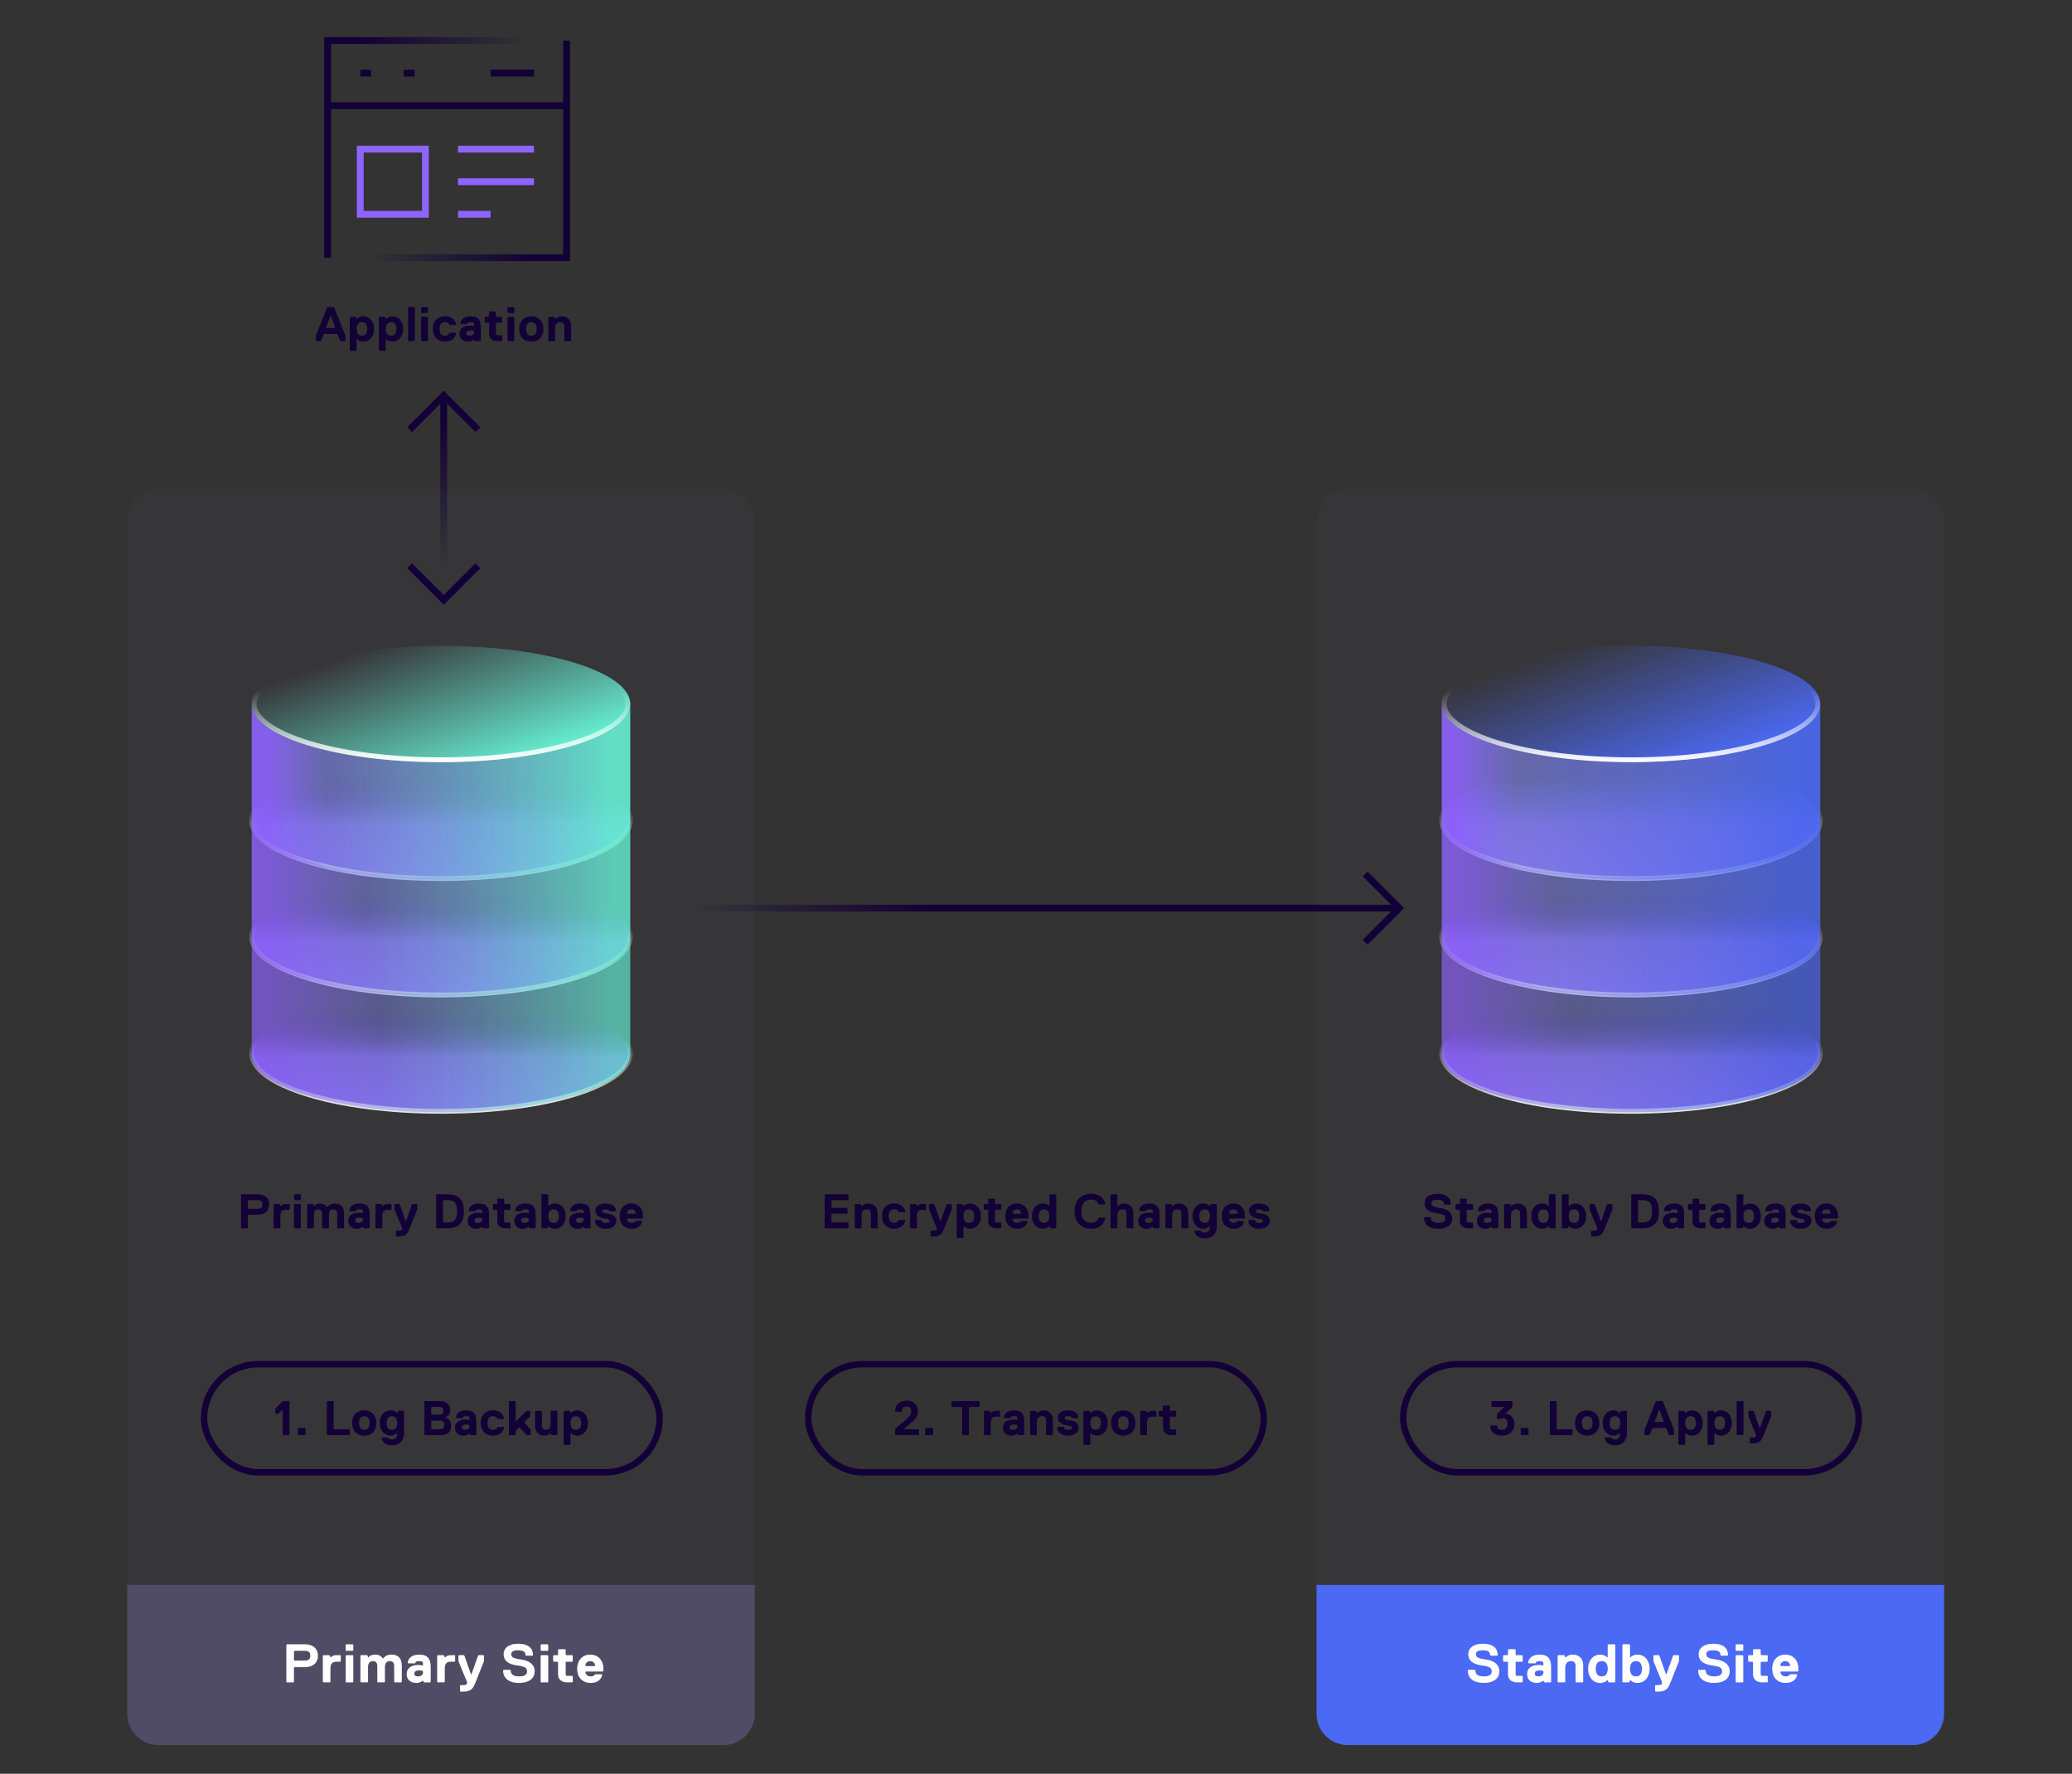 <?xml version="1.0" encoding="UTF-8"?><svg id="Layer_1" xmlns="http://www.w3.org/2000/svg" xmlns:xlink="http://www.w3.org/1999/xlink" viewBox="0 0 723.38 619.42"><rect x="0" y="0" width="723.38" height="619.42" fill="#333333" stroke="none"/><defs><style>.cls-1{fill:url(#linear-gradient-20);}.cls-1,.cls-2,.cls-3,.cls-4,.cls-5,.cls-6,.cls-7,.cls-8,.cls-9,.cls-10,.cls-11,.cls-12,.cls-13,.cls-14,.cls-15{stroke-width:0px;}.cls-1,.cls-10{opacity:.88;}.cls-16{stroke:url(#linear-gradient-25);}.cls-16,.cls-17,.cls-18,.cls-19,.cls-20,.cls-21,.cls-22,.cls-23{fill:none;}.cls-16,.cls-17,.cls-18,.cls-19,.cls-20,.cls-24,.cls-25,.cls-26,.cls-27,.cls-28,.cls-29,.cls-22,.cls-23{stroke-miterlimit:10;}.cls-16,.cls-17,.cls-18,.cls-19,.cls-21,.cls-22,.cls-23{stroke-width:2.38px;}.cls-17{stroke:url(#linear-gradient-24);}.cls-18{stroke:url(#linear-gradient-26);}.cls-19,.cls-20,.cls-21{stroke:#120036;}.cls-2{fill:#4b69f3;}.cls-3{fill:#120036;}.cls-4{fill:url(#linear-gradient-11);}.cls-5{fill:url(#linear-gradient-12);}.cls-6{fill:url(#linear-gradient-19);}.cls-7{fill:url(#linear-gradient-23);}.cls-8{fill:url(#linear-gradient-22);}.cls-20{stroke-width:2.23px;}.cls-24{fill:url(#linear-gradient-6);stroke:url(#linear-gradient-7);}.cls-24,.cls-25,.cls-26,.cls-27,.cls-28,.cls-29{stroke-width:1.7px;}.cls-25{fill:url(#linear-gradient-2);stroke:url(#linear-gradient-3);}.cls-26{fill:url(#linear-gradient-4);stroke:url(#linear-gradient-5);}.cls-9{opacity:.1;}.cls-9,.cls-13{fill:#514c65;}.cls-27{fill:url(#linear-gradient-15);stroke:url(#linear-gradient-16);}.cls-28{fill:url(#linear-gradient-17);stroke:url(#linear-gradient-18);}.cls-29{fill:url(#linear-gradient-13);stroke:url(#linear-gradient-14);}.cls-10{fill:url(#linear-gradient-9);}.cls-30{opacity:.9;}.cls-31{opacity:.86;}.cls-22{stroke:url(#linear-gradient);}.cls-11{fill:url(#linear-gradient-10);}.cls-11,.cls-12{opacity:.74;}.cls-12{fill:url(#linear-gradient-21);}.cls-23{stroke:#8e64ff;}.cls-14{fill:url(#linear-gradient-8);}.cls-15{fill:#fff;}</style><linearGradient id="linear-gradient" x1="-9216.57" y1="-760.81" x2="-9216.57" y2="-1007.5" gradientTransform="translate(-518.98 9533.69) rotate(90)" gradientUnits="userSpaceOnUse"><stop offset="0" stop-color="#120036" stop-opacity="0"/><stop offset=".34" stop-color="#120036"/></linearGradient><linearGradient id="linear-gradient-2" x1="153.96" y1="306.8" x2="153.96" y2="266.16" gradientUnits="userSpaceOnUse"><stop offset="0" stop-color="#8e64ff"/><stop offset=".47" stop-color="#8e64ff" stop-opacity=".8"/><stop offset=".88" stop-color="#120036" stop-opacity="0"/></linearGradient><linearGradient id="linear-gradient-3" x1="153.96" y1="307.65" x2="153.96" y2="265.31" gradientUnits="userSpaceOnUse"><stop offset=".1" stop-color="#fff"/><stop offset=".62" stop-color="#fff" stop-opacity="0"/></linearGradient><linearGradient id="linear-gradient-4" y1="347.44" y2="306.8" xlink:href="#linear-gradient-2"/><linearGradient id="linear-gradient-5" y1="348.28" y2="305.95" xlink:href="#linear-gradient-3"/><linearGradient id="linear-gradient-6" y1="388.07" y2="347.44" xlink:href="#linear-gradient-2"/><linearGradient id="linear-gradient-7" y1="388.92" y2="346.59" xlink:href="#linear-gradient-3"/><linearGradient id="linear-gradient-8" x1="87.88" y1="276.49" x2="220.04" y2="276.49" gradientUnits="userSpaceOnUse"><stop offset=".04" stop-color="#8e64ff"/><stop offset=".2" stop-color="#8085ea" stop-opacity=".7"/><stop offset=".95" stop-color="#66f1d4"/></linearGradient><linearGradient id="linear-gradient-9" x1="87.88" y1="317.13" x2="220.04" y2="317.13" gradientUnits="userSpaceOnUse"><stop offset=".04" stop-color="#8e64ff"/><stop offset=".3" stop-color="#8085ea" stop-opacity=".7"/><stop offset=".95" stop-color="#66f1d4"/></linearGradient><linearGradient id="linear-gradient-10" x1="87.88" y1="357.76" x2="220.04" y2="357.76" gradientUnits="userSpaceOnUse"><stop offset=".04" stop-color="#8e64ff"/><stop offset=".34" stop-color="#8085ea" stop-opacity=".7"/><stop offset=".95" stop-color="#66f1d4"/></linearGradient><linearGradient id="linear-gradient-11" x1="164.08" y1="273.65" x2="143.84" y2="218.04" gradientUnits="userSpaceOnUse"><stop offset="0" stop-color="#66f1d4"/><stop offset=".96" stop-color="#69ebd1" stop-opacity="0"/></linearGradient><linearGradient id="linear-gradient-12" x1="153.96" y1="266.16" x2="153.96" y2="225.53" gradientUnits="userSpaceOnUse"><stop offset="0" stop-color="#fff"/><stop offset=".62" stop-color="#fff" stop-opacity="0"/></linearGradient><linearGradient id="linear-gradient-13" x1="569.42" y1="306.8" x2="569.42" y2="266.16" gradientUnits="userSpaceOnUse"><stop offset="0" stop-color="#8e64ff"/><stop offset=".47" stop-color="#8e64ff" stop-opacity=".8"/><stop offset=".88" stop-color="#4b69f3" stop-opacity="0"/></linearGradient><linearGradient id="linear-gradient-14" x1="569.42" x2="569.42" xlink:href="#linear-gradient-3"/><linearGradient id="linear-gradient-15" x1="569.42" y1="347.44" x2="569.42" y2="306.8" xlink:href="#linear-gradient-2"/><linearGradient id="linear-gradient-16" x1="569.42" y1="348.28" x2="569.42" y2="305.95" xlink:href="#linear-gradient-3"/><linearGradient id="linear-gradient-17" x1="569.42" y1="388.07" x2="569.42" y2="347.44" xlink:href="#linear-gradient-2"/><linearGradient id="linear-gradient-18" x1="569.42" y1="388.92" x2="569.42" y2="346.59" xlink:href="#linear-gradient-3"/><linearGradient id="linear-gradient-19" x1="503.34" y1="276.49" x2="635.5" y2="276.49" gradientUnits="userSpaceOnUse"><stop offset=".04" stop-color="#8e64ff"/><stop offset=".2" stop-color="#8085ea" stop-opacity=".7"/><stop offset=".95" stop-color="#4b69f3"/></linearGradient><linearGradient id="linear-gradient-20" x1="503.34" y1="317.13" x2="635.5" y2="317.13" gradientUnits="userSpaceOnUse"><stop offset=".04" stop-color="#8e64ff"/><stop offset=".3" stop-color="#8085ea" stop-opacity=".7"/><stop offset=".95" stop-color="#4b69f3"/></linearGradient><linearGradient id="linear-gradient-21" x1="503.34" y1="357.76" x2="635.5" y2="357.76" gradientUnits="userSpaceOnUse"><stop offset=".04" stop-color="#8e64ff"/><stop offset=".34" stop-color="#8085ea" stop-opacity=".7"/><stop offset=".95" stop-color="#4b69f3"/></linearGradient><linearGradient id="linear-gradient-22" x1="579.54" y1="273.65" x2="559.3" y2="218.04" gradientUnits="userSpaceOnUse"><stop offset="0" stop-color="#4b69f3"/><stop offset=".96" stop-color="#4b69f3" stop-opacity="0"/></linearGradient><linearGradient id="linear-gradient-23" x1="569.42" x2="569.42" xlink:href="#linear-gradient-12"/><linearGradient id="linear-gradient-24" x1="154.91" y1="197.57" x2="154.91" y2="138.12" gradientUnits="userSpaceOnUse"><stop offset="0" stop-color="#120036" stop-opacity="0"/><stop offset=".87" stop-color="#120036"/></linearGradient><linearGradient id="linear-gradient-25" x1="114.39" y1="52.68" x2="198.99" y2="52.68" gradientUnits="userSpaceOnUse"><stop offset=".16" stop-color="#120036" stop-opacity="0"/><stop offset=".86" stop-color="#120036"/></linearGradient><linearGradient id="linear-gradient-26" x1="113.2" y1="51.49" x2="197.81" y2="51.49" gradientUnits="userSpaceOnUse"><stop offset=".14" stop-color="#120036"/><stop offset=".84" stop-color="#120036" stop-opacity="0"/></linearGradient></defs><rect class="cls-9" x="44.41" y="170.82" width="219.1" height="438.59" rx="10.93" ry="10.93"/><path class="cls-13" d="M44.41,553.47h219.1v45c0,6.03-4.9,10.93-10.93,10.93H55.34c-6.03,0-10.93-4.9-10.93-10.93v-45h0Z"/><rect class="cls-9" x="459.87" y="170.82" width="219.1" height="438.59" rx="10.93" ry="10.93"/><path class="cls-3" d="M93.99,420.61c0,.59-.1,1.1-.3,1.55-.2.45-.48.82-.84,1.12s-.78.52-1.28.67c-.5.15-1.04.22-1.64.22h-3.22l-.17.17v4.41l-.17.17h-2.03l-.17-.17v-11.52l.17-.17h5.59c.6,0,1.15.07,1.64.22s.92.37,1.28.67c.36.3.64.67.84,1.11.2.44.3.96.3,1.56ZM91.62,420.61c0-.29-.04-.54-.12-.74-.08-.2-.19-.36-.35-.47-.15-.12-.33-.2-.53-.25-.2-.05-.44-.07-.69-.07h-3.22l-.17.17v2.71l.17.17h3.22c.51,0,.92-.11,1.23-.32.31-.21.47-.62.47-1.2Z"/><path class="cls-3" d="M100.94,422.48h-1.19c-.68,0-1.16.18-1.44.53-.28.35-.42.91-.42,1.68v4.07l-.17.17h-2.03l-.17-.17v-8.13l.17-.17h1.86l.17.17.17.51h.17c.08-.12.2-.24.36-.34.14-.09.32-.17.57-.24.24-.07.56-.1.94-.1h1.02l.17.17v1.69l-.17.17Z"/><path class="cls-3" d="M104.84,419.09h-2.03l-.17-.17v-1.69l.17-.17h2.03l.17.17v1.69l-.17.17ZM104.84,428.92h-2.03l-.17-.17v-8.13l.17-.17h2.03l.17.17v8.13l-.17.17Z"/><path class="cls-3" d="M119.92,428.92h-2.03l-.17-.17v-4.91c0-.43-.1-.79-.3-1.08-.2-.29-.55-.44-1.06-.44s-.89.16-1.14.48c-.25.32-.38.78-.38,1.38v4.58l-.17.17h-2.03l-.17-.17v-4.91c0-.43-.1-.79-.3-1.08-.2-.29-.55-.44-1.06-.44s-.89.16-1.14.48c-.25.32-.38.78-.38,1.38v4.58l-.17.17h-2.03l-.17-.17v-8.13l.17-.17h1.86l.17.17.17.51h.17c.1-.16.25-.3.44-.42.16-.11.37-.21.63-.3.26-.08.58-.13.97-.13.34,0,.64.04.9.11.26.07.48.17.67.29.19.12.35.25.48.39.14.14.24.27.32.4h.17c.15-.21.34-.41.58-.59.2-.16.46-.3.78-.42s.71-.18,1.19-.18c1.03,0,1.82.29,2.38.86s.84,1.42.84,2.52v5.08l-.17.17Z"/><path class="cls-3" d="M128.9,428.92h-1.86l-.17-.17-.17-.34h-.17c-.14.12-.3.24-.49.34-.16.09-.35.17-.58.24s-.49.1-.79.1c-.94,0-1.68-.24-2.23-.72-.55-.48-.82-1.14-.82-1.99,0-.63.13-1.14.39-1.52s.58-.67.97-.87c.38-.2.79-.34,1.22-.4.43-.06.81-.09,1.15-.09.32,0,.6.03.85.08.12.03.24.06.34.08l.17-.17v-.17c0-.21-.01-.39-.04-.52-.03-.13-.08-.23-.17-.31-.08-.07-.2-.12-.36-.15s-.36-.04-.62-.04-.5.02-.72.06-.38.19-.47.45l-.17.17h-2.03l-.17-.17c0-.26.06-.54.18-.83.12-.29.31-.57.58-.82.27-.25.64-.47,1.09-.64s1.02-.25,1.7-.25,1.25.08,1.7.25.82.42,1.09.75c.27.33.47.73.58,1.22s.18,1.04.18,1.68v4.58l-.17.17ZM126.53,425.36c-.07-.02-.15-.05-.25-.08-.19-.06-.45-.08-.76-.08-1.02,0-1.53.34-1.53,1.02,0,.26.09.47.27.62.18.15.49.23.92.23s.79-.11,1.08-.34c.29-.23.44-.51.44-.85v-.34l-.17-.17Z"/><path class="cls-3" d="M136.52,422.48h-1.19c-.68,0-1.16.18-1.44.53-.28.35-.42.91-.42,1.68v4.07l-.17.17h-2.03l-.17-.17v-8.13l.17-.17h1.86l.17.17.17.51h.17c.08-.12.2-.24.36-.34.14-.09.32-.17.57-.24.24-.07.56-.1.94-.1h1.02l.17.17v1.69l-.17.17Z"/><path class="cls-3" d="M142.96,429.09c-.17.43-.35.81-.53,1.14-.19.33-.42.62-.69.85-.28.23-.61.41-1.01.53-.4.12-.89.19-1.49.19h-.85l-.17-.17v-1.69l.17-.17h.85c.21,0,.39-.01.53-.03.14-.02.25-.06.33-.11.08-.05.15-.12.19-.21.04-.09.09-.2.14-.32v-.17l-2.71-6.61v-1.69l.17-.17h1.52l.17.17,2.03,5.76h.17l2.03-5.76.17-.17h1.52l.17.17v1.69l-2.71,6.78Z"/><path class="cls-3" d="M161.94,422.99c0,.93-.1,1.76-.3,2.49-.2.73-.53,1.36-.99,1.86s-1.05.9-1.78,1.17-1.62.41-2.69.41h-3.73l-.17-.17v-11.52l.17-.17h3.73c1.06,0,1.96.13,2.69.4.73.27,1.32.65,1.78,1.16s.79,1.13.99,1.86c.2.73.3,1.57.3,2.51ZM159.57,422.99c0-1.36-.24-2.34-.72-2.97-.48-.62-1.31-.93-2.5-.93h-1.53l-.17.17v7.46l.17.17h1.53c1.19,0,2.02-.31,2.5-.93.48-.62.72-1.61.72-2.97Z"/><path class="cls-3" d="M170.58,428.92h-1.86l-.17-.17-.17-.34h-.17c-.14.12-.3.24-.49.34-.16.09-.35.17-.58.24s-.49.1-.79.1c-.94,0-1.68-.24-2.23-.72-.55-.48-.82-1.14-.82-1.99,0-.63.13-1.14.39-1.52s.58-.67.97-.87c.38-.2.79-.34,1.22-.4.43-.06.81-.09,1.15-.09.32,0,.6.03.85.08.12.03.24.06.34.08l.17-.17v-.17c0-.21-.01-.39-.04-.52-.03-.13-.08-.23-.17-.31-.08-.07-.2-.12-.36-.15s-.36-.04-.62-.04-.5.02-.72.06-.38.19-.47.45l-.17.17h-2.03l-.17-.17c0-.26.06-.54.18-.83.12-.29.31-.57.58-.82.27-.25.64-.47,1.09-.64s1.02-.25,1.7-.25,1.25.08,1.7.25.82.42,1.09.75c.27.33.47.73.58,1.22s.18,1.04.18,1.68v4.58l-.17.17ZM168.21,425.36c-.07-.02-.15-.05-.25-.08-.19-.06-.45-.08-.76-.08-1.02,0-1.53.34-1.53,1.02,0,.26.09.47.27.62.18.15.49.23.92.23s.79-.11,1.08-.34c.29-.23.44-.51.44-.85v-.34l-.17-.17Z"/><path class="cls-3" d="M176,426.38c0,.34.17.51.51.51h1.52l.17.17v1.69l-.17.17h-1.52c-.38,0-.75-.04-1.09-.14-.34-.09-.65-.24-.92-.44-.27-.2-.48-.47-.64-.79-.16-.32-.24-.71-.24-1.18v-3.73l-.17-.17h-1.19l-.17-.17v-1.69l.17-.17h1.19l.17-.17v-1.52l.17-.17h2.03l.17.17v1.52l.17.17h1.86l.17.17v1.69l-.17.17h-1.86l-.17.17v3.73Z"/><path class="cls-3" d="M186.85,428.92h-1.86l-.17-.17-.17-.34h-.17c-.14.12-.3.24-.49.34-.16.09-.35.17-.58.24s-.49.1-.79.1c-.94,0-1.68-.24-2.23-.72-.55-.48-.82-1.14-.82-1.99,0-.63.13-1.14.39-1.52s.58-.67.97-.87c.38-.2.79-.34,1.22-.4.43-.06.81-.09,1.15-.09.32,0,.6.03.85.08.12.03.24.06.34.08l.17-.17v-.17c0-.21-.01-.39-.04-.52-.03-.13-.08-.23-.17-.31-.08-.07-.2-.12-.36-.15s-.36-.04-.62-.04-.5.02-.72.06-.38.19-.47.45l-.17.17h-2.03l-.17-.17c0-.26.06-.54.18-.83.12-.29.31-.57.58-.82.27-.25.64-.47,1.09-.64s1.02-.25,1.7-.25,1.25.08,1.7.25.82.42,1.09.75c.27.33.47.73.58,1.22s.18,1.04.18,1.68v4.58l-.17.17ZM184.48,425.36c-.07-.02-.15-.05-.25-.08-.19-.06-.45-.08-.76-.08-1.02,0-1.53.34-1.53,1.02,0,.26.09.47.27.62.18.15.49.23.92.23s.79-.11,1.08-.34c.29-.23.44-.51.44-.85v-.34l-.17-.17Z"/><path class="cls-3" d="M197.52,424.68c0,.68-.1,1.29-.3,1.83-.2.54-.47,1.01-.8,1.39-.34.38-.73.68-1.19.88-.45.2-.93.31-1.44.31-.38,0-.71-.04-.99-.13-.28-.08-.51-.18-.69-.3-.2-.12-.38-.27-.53-.42h-.17l-.17.51-.17.17h-1.86l-.17-.17v-11.52l.17-.17h2.03l.17.17v3.9h.17c.15-.16.32-.3.53-.42.18-.11.41-.21.69-.3.28-.08.61-.13.99-.13.51,0,.99.1,1.44.31.45.2.85.5,1.19.88.34.38.61.85.8,1.39.2.54.3,1.15.3,1.83ZM195.15,424.68c0-.68-.14-1.24-.42-1.69-.28-.45-.76-.68-1.44-.68s-1.16.23-1.44.68c-.28.45-.42,1.02-.42,1.69s.14,1.24.42,1.69c.28.45.76.68,1.44.68s1.16-.23,1.44-.68.42-1.02.42-1.69Z"/><path class="cls-3" d="M205.99,428.92h-1.86l-.17-.17-.17-.34h-.17c-.14.12-.3.24-.49.34-.16.09-.35.17-.58.24s-.49.1-.79.1c-.94,0-1.68-.24-2.23-.72-.55-.48-.82-1.14-.82-1.99,0-.63.13-1.14.39-1.52s.58-.67.97-.87c.38-.2.79-.34,1.22-.4.43-.06.81-.09,1.15-.09.32,0,.6.03.85.08.12.03.24.06.34.08l.17-.17v-.17c0-.21-.01-.39-.04-.52-.03-.13-.08-.23-.17-.31-.08-.07-.2-.12-.36-.15s-.36-.04-.62-.04-.5.02-.72.06-.38.19-.47.45l-.17.17h-2.03l-.17-.17c0-.26.06-.54.18-.83.12-.29.31-.57.58-.82.27-.25.64-.47,1.09-.64s1.02-.25,1.7-.25,1.25.08,1.7.25.82.42,1.09.75c.27.33.47.73.58,1.22s.18,1.04.18,1.68v4.58l-.17.17ZM203.62,425.36c-.07-.02-.15-.05-.25-.08-.19-.06-.45-.08-.76-.08-1.02,0-1.53.34-1.53,1.02,0,.26.09.47.27.62.18.15.49.23.92.23s.79-.11,1.08-.34c.29-.23.44-.51.44-.85v-.34l-.17-.17Z"/><path class="cls-3" d="M215.14,426.38c0,.34-.07.67-.2.99-.14.32-.35.61-.64.86-.29.25-.68.46-1.15.62s-1.05.24-1.73.24c-1.19,0-2.1-.27-2.75-.8-.65-.54-.97-1.23-.97-2.08l.17-.17h2.03l.17.17c0,.34.12.56.36.68s.57.17,1,.17.76-.05,1-.14c.24-.1.36-.27.36-.53,0-.17-.04-.3-.12-.4-.08-.1-.19-.17-.35-.22-.15-.05-.33-.09-.53-.12-.2-.03-.44-.06-.69-.11-.25-.05-.56-.12-.92-.21-.37-.1-.72-.25-1.06-.45-.34-.2-.63-.47-.87-.8-.24-.33-.36-.75-.36-1.25,0-.34.06-.66.19-.97.13-.3.34-.58.63-.81.29-.24.66-.42,1.11-.56.45-.14.99-.2,1.63-.2.51,0,.98.05,1.41.16.43.11.81.27,1.13.47.32.21.56.47.75.79.18.32.27.69.27,1.12l-.17.17h-2.03l-.17-.17c0-.17-.09-.3-.27-.38-.18-.08-.49-.13-.91-.13s-.73.05-.92.14c-.18.1-.27.27-.27.53,0,.17.06.3.18.4s.27.17.46.22c.19.05.4.09.65.12.25.03.5.06.75.11.26.05.55.11.88.19.33.08.64.21.94.39.3.18.55.43.75.74.2.31.31.72.31,1.23Z"/><path class="cls-3" d="M224.46,425.36l-.17.17h-5.25l-.17.17c0,.08.03.19.08.35.05.15.14.31.26.46.12.15.3.28.52.39s.5.16.84.16c.26,0,.5-.04.72-.13.22-.08.38-.21.47-.38l.17-.17h2.03l.17.17c-.05.25-.14.52-.27.82-.14.3-.34.58-.62.83-.28.25-.63.47-1.07.64-.44.17-.97.25-1.6.25-.72,0-1.35-.12-1.88-.36-.53-.24-.97-.56-1.32-.96s-.61-.87-.78-1.41c-.17-.54-.25-1.1-.25-1.69s.08-1.16.25-1.69c.17-.53.42-1,.76-1.4.34-.4.76-.72,1.27-.96.51-.24,1.1-.36,1.78-.36s1.27.12,1.78.36c.51.24.93.56,1.27.96.34.4.59.87.76,1.4.17.53.25,1.1.25,1.69v.68ZM221.92,423.66s-.02-.14-.05-.29c-.03-.15-.1-.3-.2-.46-.1-.16-.25-.3-.46-.42-.2-.12-.47-.19-.81-.19s-.61.06-.81.19c-.2.12-.36.27-.46.42-.1.16-.17.31-.2.46-.03.15-.05.24-.05.29l.17.17h2.71l.17-.17Z"/><path class="cls-3" d="M120.43,119.12h-1.52l-.17-.17-.85-2.2-.34-.17h-4.24l-.34.17-.85,2.2-.17.17h-1.52l-.17-.17v-1.69l3.9-9.83.17-.17h2.2l.17.17,3.9,9.83v1.69l-.17.17ZM115.52,110.31h-.17l-1.53,4.07.17.17h2.88l.17-.17-1.52-4.07Z"/><path class="cls-3" d="M130.6,114.88c0,.68-.1,1.29-.3,1.83-.2.54-.47,1.01-.8,1.39-.34.38-.73.68-1.19.88-.45.2-.93.31-1.44.31-.38,0-.71-.04-.99-.13-.28-.08-.51-.18-.69-.3-.2-.12-.38-.27-.53-.42h-.17v3.9l-.17.17h-2.03l-.17-.17v-11.52l.17-.17h1.86l.17.17.17.51h.17c.15-.16.32-.3.53-.42.18-.11.41-.21.69-.3.28-.08.61-.13.99-.13.51,0,.99.1,1.44.31.45.2.85.5,1.19.88.34.38.61.85.8,1.39.2.54.3,1.15.3,1.83ZM128.22,114.88c0-.68-.14-1.24-.42-1.69-.28-.45-.76-.68-1.44-.68s-1.16.23-1.44.68c-.28.45-.42,1.02-.42,1.69s.14,1.24.42,1.69c.28.45.76.68,1.44.68s1.16-.23,1.44-.68.42-1.02.42-1.69Z"/><path class="cls-3" d="M140.76,114.88c0,.68-.1,1.29-.3,1.83-.2.54-.47,1.01-.8,1.39-.34.38-.73.68-1.19.88-.45.2-.93.31-1.44.31-.38,0-.71-.04-.99-.13-.28-.08-.51-.18-.69-.3-.2-.12-.38-.27-.53-.42h-.17v3.9l-.17.17h-2.03l-.17-.17v-11.52l.17-.17h1.86l.17.17.17.51h.17c.15-.16.32-.3.53-.42.18-.11.41-.21.69-.3.28-.08.61-.13.99-.13.51,0,.99.1,1.44.31.45.2.85.5,1.19.88.34.38.61.85.8,1.39.2.54.3,1.15.3,1.83ZM138.39,114.88c0-.68-.14-1.24-.42-1.69-.28-.45-.76-.68-1.44-.68s-1.16.23-1.44.68c-.28.45-.42,1.02-.42,1.69s.14,1.24.42,1.69c.28.45.76.68,1.44.68s1.16-.23,1.44-.68.42-1.02.42-1.69Z"/><path class="cls-3" d="M144.66,119.12h-2.03l-.17-.17v-11.52l.17-.17h2.03l.17.17v11.52l-.17.17Z"/><path class="cls-3" d="M149.23,109.29h-2.03l-.17-.17v-1.69l.17-.17h2.03l.17.17v1.69l-.17.17ZM149.23,119.12h-2.03l-.17-.17v-8.13l.17-.17h2.03l.17.17v8.13l-.17.17Z"/><path class="cls-3" d="M153.47,114.88c0,.77.16,1.36.48,1.76.32.41.78.61,1.38.61.43,0,.77-.08,1.02-.23.25-.15.42-.36.51-.62l.17-.17h2.03l.17.17c-.08.51-.24.94-.48,1.3-.24.36-.54.66-.89.9s-.74.41-1.18.52c-.43.11-.88.16-1.35.16-.63,0-1.21-.1-1.73-.31-.52-.2-.97-.5-1.34-.88-.37-.38-.66-.85-.86-1.39-.2-.54-.31-1.15-.31-1.83s.1-1.29.31-1.83c.2-.54.49-1.01.86-1.39.37-.38.82-.68,1.34-.88.52-.2,1.1-.31,1.73-.31.46,0,.91.05,1.35.16.44.11.83.28,1.18.52s.65.54.89.9c.24.36.4.8.48,1.3l-.17.17h-2.03l-.17-.17c-.09-.26-.26-.47-.51-.62-.25-.15-.59-.23-1.02-.23-.6,0-1.06.2-1.38.61-.32.41-.48.99-.48,1.76Z"/><path class="cls-3" d="M167.7,119.12h-1.86l-.17-.17-.17-.34h-.17c-.14.12-.3.24-.49.34-.16.09-.35.17-.58.24s-.49.1-.79.1c-.94,0-1.68-.24-2.23-.72-.55-.48-.82-1.14-.82-1.99,0-.63.13-1.14.39-1.52s.58-.67.97-.87c.38-.2.79-.34,1.22-.4.43-.06.81-.09,1.15-.09.32,0,.6.03.85.08.12.03.24.06.34.08l.17-.17v-.17c0-.21-.01-.39-.04-.52-.03-.13-.08-.23-.17-.31-.08-.07-.2-.12-.36-.15s-.36-.04-.62-.04-.5.02-.72.06-.38.19-.47.45l-.17.17h-2.03l-.17-.17c0-.26.06-.54.18-.83.12-.29.31-.57.58-.82.27-.25.64-.47,1.09-.64s1.02-.25,1.7-.25,1.25.08,1.7.25.82.42,1.09.75c.27.33.47.73.58,1.22s.18,1.04.18,1.68v4.58l-.17.17ZM165.33,115.56c-.07-.02-.15-.05-.25-.08-.19-.06-.45-.08-.76-.08-1.02,0-1.53.34-1.53,1.02,0,.26.09.47.27.62.18.15.49.23.92.23s.79-.11,1.08-.34c.29-.23.44-.51.44-.85v-.34l-.17-.17Z"/><path class="cls-3" d="M173.13,116.58c0,.34.17.51.51.51h1.52l.17.17v1.69l-.17.17h-1.52c-.38,0-.75-.04-1.09-.14-.34-.09-.65-.24-.92-.44-.27-.2-.48-.47-.64-.79-.16-.32-.24-.71-.24-1.18v-3.73l-.17-.17h-1.19l-.17-.17v-1.69l.17-.17h1.19l.17-.17v-1.52l.17-.17h2.03l.17.17v1.52l.17.17h1.86l.17.17v1.69l-.17.17h-1.86l-.17.17v3.73Z"/><path class="cls-3" d="M179.39,109.29h-2.03l-.17-.17v-1.69l.17-.17h2.03l.17.17v1.69l-.17.17ZM179.39,119.12h-2.03l-.17-.17v-8.13l.17-.17h2.03l.17.17v8.13l-.17.17Z"/><path class="cls-3" d="M189.73,114.88c0,.68-.1,1.29-.31,1.83-.2.54-.49,1.01-.86,1.39-.37.38-.82.68-1.34.88-.52.2-1.1.31-1.73.31s-1.21-.1-1.73-.31c-.52-.2-.97-.5-1.34-.88-.37-.38-.66-.85-.86-1.39-.2-.54-.31-1.15-.31-1.83s.1-1.29.31-1.83c.2-.54.49-1.01.86-1.39.37-.38.82-.68,1.34-.88.52-.2,1.1-.31,1.73-.31s1.21.1,1.73.31c.52.2.97.5,1.34.88.37.38.66.85.86,1.39.2.54.31,1.15.31,1.83ZM187.36,114.88c0-.77-.16-1.36-.48-1.76-.32-.41-.78-.61-1.38-.61s-1.06.2-1.38.61c-.32.41-.48.99-.48,1.76s.16,1.36.48,1.76c.32.41.78.61,1.38.61s1.06-.2,1.38-.61c.32-.41.48-.99.48-1.76Z"/><path class="cls-3" d="M199.22,119.12h-2.03l-.17-.17v-4.91c0-.43-.1-.79-.3-1.08-.2-.29-.55-.44-1.06-.44-.6,0-1.06.18-1.38.53-.32.35-.48.91-.48,1.68v4.24l-.17.17h-2.03l-.17-.17v-8.13l.17-.17h1.86l.17.17.17.51h.17c.17-.17.43-.35.79-.55.36-.2.83-.3,1.42-.3,1.02,0,1.81.31,2.37.93.56.62.85,1.44.85,2.46v5.08l-.17.17Z"/><path class="cls-3" d="M296.05,428.92h-7.96l-.17-.17v-11.52l.17-.17h7.96l.17.17v1.69l-.17.17h-5.59l-.17.17v2.37l.17.17h5.25l.17.17v1.69l-.17.17h-5.25l-.17.17v2.71l.17.17h5.59l.17.17v1.69l-.17.17Z"/><path class="cls-3" d="M306.22,428.92h-2.03l-.17-.17v-4.91c0-.43-.1-.79-.3-1.08-.2-.29-.55-.44-1.06-.44-.6,0-1.06.18-1.38.53-.32.35-.48.91-.48,1.68v4.24l-.17.17h-2.03l-.17-.17v-8.13l.17-.17h1.86l.17.17.17.51h.17c.17-.17.43-.35.79-.55.36-.2.83-.3,1.42-.3,1.02,0,1.81.31,2.37.93.56.62.85,1.44.85,2.46v5.08l-.17.17Z"/><path class="cls-3" d="M310.28,424.68c0,.77.16,1.36.48,1.76.32.41.78.61,1.38.61.43,0,.77-.08,1.02-.23.25-.15.42-.36.51-.62l.17-.17h2.03l.17.17c-.08.51-.24.94-.48,1.3-.24.36-.54.66-.89.9s-.74.41-1.18.52c-.43.11-.88.16-1.35.16-.63,0-1.21-.1-1.73-.31-.52-.2-.97-.5-1.34-.88-.37-.38-.66-.85-.86-1.39-.2-.54-.31-1.15-.31-1.83s.1-1.29.31-1.83c.2-.54.49-1.01.86-1.39.37-.38.82-.68,1.34-.88.52-.2,1.1-.31,1.73-.31.46,0,.91.05,1.35.16.44.11.83.28,1.18.52s.65.54.89.9c.24.36.4.8.48,1.3l-.17.17h-2.03l-.17-.17c-.09-.26-.26-.47-.51-.62-.25-.15-.59-.23-1.02-.23-.6,0-1.06.2-1.38.61-.32.41-.48.99-.48,1.76Z"/><path class="cls-3" d="M323.16,422.48h-1.19c-.68,0-1.16.18-1.44.53-.28.35-.42.91-.42,1.68v4.07l-.17.17h-2.03l-.17-.17v-8.13l.17-.17h1.86l.17.17.17.51h.17c.08-.12.2-.24.36-.34.14-.09.32-.17.57-.24.24-.07.56-.1.94-.1h1.02l.17.17v1.69l-.17.17Z"/><path class="cls-3" d="M329.6,429.09c-.17.43-.35.81-.53,1.14-.19.33-.42.62-.69.85-.28.23-.61.41-1.01.53-.4.12-.89.19-1.49.19h-.85l-.17-.17v-1.69l.17-.17h.85c.21,0,.39-.01.53-.03.14-.02.25-.06.33-.11.08-.05.15-.12.19-.21.04-.09.09-.2.14-.32v-.17l-2.71-6.61v-1.69l.17-.17h1.52l.17.17,2.03,5.76h.17l2.03-5.76.17-.17h1.52l.17.17v1.69l-2.71,6.78Z"/><path class="cls-3" d="M342.48,424.68c0,.68-.1,1.29-.3,1.83-.2.54-.47,1.01-.8,1.39-.34.38-.73.68-1.19.88-.45.2-.93.31-1.44.31-.38,0-.71-.04-.99-.13-.28-.08-.51-.18-.69-.3-.2-.12-.38-.27-.53-.42h-.17v3.9l-.17.17h-2.03l-.17-.17v-11.52l.17-.17h1.86l.17.17.17.51h.17c.15-.16.32-.3.53-.42.18-.11.41-.21.69-.3.28-.08.61-.13.99-.13.51,0,.99.1,1.44.31.45.2.85.5,1.19.88.34.38.61.85.8,1.39.2.54.3,1.15.3,1.83ZM340.1,424.68c0-.68-.14-1.24-.42-1.69-.28-.45-.76-.68-1.44-.68s-1.16.23-1.44.68c-.28.45-.42,1.02-.42,1.69s.14,1.24.42,1.69c.28.45.76.68,1.44.68s1.16-.23,1.44-.68.42-1.02.42-1.69Z"/><path class="cls-3" d="M347.39,426.38c0,.34.17.51.51.51h1.52l.17.17v1.69l-.17.17h-1.52c-.38,0-.75-.04-1.09-.14-.34-.09-.65-.24-.92-.44-.27-.2-.48-.47-.64-.79-.16-.32-.24-.71-.24-1.18v-3.73l-.17-.17h-1.19l-.17-.17v-1.69l.17-.17h1.19l.17-.17v-1.52l.17-.17h2.03l.17.17v1.52l.17.17h1.86l.17.17v1.69l-.17.17h-1.86l-.17.17v3.73Z"/><path class="cls-3" d="M359.08,425.36l-.17.17h-5.25l-.17.17c0,.08.03.19.08.35.05.15.14.31.26.46.12.15.3.28.52.39s.5.16.84.16c.26,0,.5-.04.72-.13.22-.08.38-.21.47-.38l.17-.17h2.03l.17.17c-.05.25-.14.52-.27.82-.14.3-.34.58-.62.83-.28.25-.63.47-1.07.64-.44.17-.97.25-1.6.25-.72,0-1.35-.12-1.88-.36-.53-.24-.97-.56-1.32-.96s-.61-.87-.78-1.41c-.17-.54-.25-1.1-.25-1.69s.08-1.16.25-1.69c.17-.53.42-1,.76-1.4.34-.4.76-.72,1.27-.96.51-.24,1.1-.36,1.78-.36s1.27.12,1.78.36c.51.24.93.56,1.27.96.34.4.59.87.76,1.4.17.53.25,1.1.25,1.69v.68ZM356.54,423.66s-.02-.14-.05-.29c-.03-.15-.1-.3-.2-.46-.1-.16-.25-.3-.46-.42-.2-.12-.47-.19-.81-.19s-.61.06-.81.19c-.2.12-.36.27-.46.42-.1.16-.17.31-.2.46-.03.15-.05.24-.05.29l.17.17h2.71l.17-.17Z"/><path class="cls-3" d="M360.27,424.68c0-.68.1-1.29.3-1.83.2-.54.47-1.01.81-1.39.34-.38.73-.68,1.19-.88.45-.2.93-.31,1.44-.31.38,0,.71.04.99.13.28.08.51.18.69.3.2.12.38.27.53.42h.17v-3.9l.17-.17h2.03l.17.17v11.52l-.17.17h-1.86l-.17-.17-.17-.51h-.17c-.15.16-.32.3-.53.42-.18.11-.41.21-.69.3-.28.08-.61.13-.99.13-.51,0-.99-.1-1.44-.31-.45-.2-.85-.5-1.19-.88-.34-.38-.61-.85-.81-1.39-.2-.54-.3-1.15-.3-1.83ZM362.64,424.68c0,.68.14,1.24.42,1.69.28.45.76.68,1.44.68s1.16-.23,1.44-.68.42-1.02.42-1.69-.14-1.24-.42-1.69c-.28-.45-.76-.68-1.44-.68s-1.16.23-1.44.68c-.28.45-.42,1.02-.42,1.69Z"/><path class="cls-3" d="M380.94,427.05c.68,0,1.23-.13,1.65-.4.42-.27.72-.7.89-1.3l.17-.17h2.03l.17.17c-.17,1.19-.69,2.1-1.57,2.75s-1.99.97-3.35.97c-.93,0-1.75-.15-2.47-.45-.72-.3-1.32-.72-1.81-1.26-.49-.54-.86-1.19-1.11-1.93-.25-.75-.37-1.56-.37-2.46s.12-1.71.37-2.46c.25-.75.62-1.39,1.11-1.93.49-.54,1.1-.96,1.81-1.26.72-.3,1.54-.45,2.47-.45.68,0,1.3.08,1.86.25s1.06.4,1.48.7c.42.3.77.68,1.04,1.12.27.44.45.94.52,1.49l-.17.17h-2.03l-.17-.17c-.34-1.02-1.19-1.52-2.54-1.52-.59,0-1.1.1-1.52.3-.43.2-.78.48-1.06.84-.28.36-.48.78-.61,1.28s-.19,1.04-.19,1.64.06,1.13.19,1.64c.13.5.33.93.61,1.29.28.36.63.64,1.06.84.43.2.94.31,1.52.31Z"/><path class="cls-3" d="M395.51,428.92h-2.03l-.17-.17v-4.91c0-.43-.1-.79-.3-1.08-.2-.29-.55-.44-1.06-.44-.6,0-1.06.18-1.38.53-.32.35-.48.91-.48,1.68v4.24l-.17.17h-2.03l-.17-.17v-11.52l.17-.17h2.03l.17.17v3.9h.17c.17-.17.43-.35.79-.55.36-.2.83-.3,1.42-.3,1.02,0,1.81.31,2.37.93.56.62.85,1.44.85,2.46v5.08l-.17.17Z"/><path class="cls-3" d="M404.66,428.92h-1.86l-.17-.17-.17-.34h-.17c-.14.12-.3.24-.49.34-.16.09-.35.17-.58.24s-.49.1-.79.1c-.94,0-1.68-.24-2.23-.72-.55-.48-.82-1.14-.82-1.99,0-.63.13-1.14.39-1.52s.58-.67.97-.87c.38-.2.79-.34,1.22-.4.43-.06.81-.09,1.15-.09.32,0,.6.03.85.08.12.03.24.06.34.08l.17-.17v-.17c0-.21-.01-.39-.04-.52-.03-.13-.08-.23-.17-.31-.08-.07-.2-.12-.36-.15s-.36-.04-.62-.04-.5.02-.72.06-.38.19-.47.45l-.17.17h-2.03l-.17-.17c0-.26.06-.54.18-.83.12-.29.31-.57.58-.82.27-.25.64-.47,1.09-.64s1.02-.25,1.7-.25,1.25.08,1.7.25.82.42,1.09.75c.27.33.47.73.58,1.22s.18,1.04.18,1.68v4.58l-.17.17ZM402.29,425.36c-.07-.02-.15-.05-.25-.08-.19-.06-.45-.08-.76-.08-1.02,0-1.53.34-1.53,1.02,0,.26.09.47.27.62.18.15.49.23.92.23s.79-.11,1.08-.34c.29-.23.44-.51.44-.85v-.34l-.17-.17Z"/><path class="cls-3" d="M414.66,428.92h-2.03l-.17-.17v-4.91c0-.43-.1-.79-.3-1.08-.2-.29-.55-.44-1.06-.44-.6,0-1.06.18-1.38.53-.32.35-.48.91-.48,1.68v4.24l-.17.17h-2.03l-.17-.17v-8.13l.17-.17h1.86l.17.17.17.51h.17c.17-.17.43-.35.79-.55.36-.2.83-.3,1.42-.3,1.02,0,1.81.31,2.37.93.56.62.85,1.44.85,2.46v5.08l-.17.17Z"/><path class="cls-3" d="M424.82,428.07c0,.77-.11,1.43-.33,1.98-.22.55-.52,1.01-.9,1.36-.38.36-.82.62-1.34.8-.51.17-1.07.26-1.67.26-1.03,0-1.86-.23-2.48-.69-.63-.46-.99-1.08-1.08-1.85l.17-.17h2.03l.17.17c.09.17.23.3.41.38.18.08.44.13.78.13.6,0,1.06-.18,1.38-.53.32-.35.48-.91.48-1.68h-.17c-.15.16-.32.3-.53.42-.18.11-.41.21-.69.3-.28.08-.61.13-.99.13-.51,0-.99-.1-1.44-.31-.45-.2-.85-.5-1.19-.88-.34-.38-.61-.85-.81-1.39-.2-.54-.3-1.15-.3-1.83s.1-1.29.3-1.83c.2-.54.47-1.01.81-1.39.34-.38.73-.68,1.19-.88.45-.2.93-.31,1.44-.31.38,0,.71.04.99.13.28.08.51.18.69.3.2.12.38.27.53.42h.17l.17-.51.17-.17h1.86l.17.17v7.46ZM418.72,424.68c0,.68.14,1.24.42,1.69.28.45.76.68,1.44.68s1.16-.23,1.44-.68.42-1.02.42-1.69-.14-1.24-.42-1.69c-.28-.45-.76-.68-1.44-.68s-1.16.23-1.44.68c-.28.45-.42,1.02-.42,1.69Z"/><path class="cls-3" d="M434.65,425.36l-.17.17h-5.25l-.17.17c0,.08.03.19.08.35.05.15.14.31.26.46.12.15.3.28.52.39s.5.16.84.16c.26,0,.5-.04.72-.13.22-.08.38-.21.47-.38l.17-.17h2.03l.17.17c-.05.25-.14.52-.27.82-.14.3-.34.58-.62.83-.28.25-.63.47-1.07.64-.44.17-.97.25-1.6.25-.72,0-1.35-.12-1.88-.36-.53-.24-.97-.56-1.32-.96s-.61-.87-.78-1.41c-.17-.54-.25-1.1-.25-1.69s.08-1.16.25-1.69c.17-.53.42-1,.76-1.4.34-.4.76-.72,1.27-.96.51-.24,1.1-.36,1.78-.36s1.27.12,1.78.36c.51.24.93.56,1.27.96.34.4.59.87.76,1.4.17.53.25,1.1.25,1.69v.68ZM432.11,423.66s-.02-.14-.05-.29c-.03-.15-.1-.3-.2-.46-.1-.16-.25-.3-.46-.42-.2-.12-.47-.19-.81-.19s-.61.06-.81.19c-.2.12-.36.27-.46.42-.1.16-.17.31-.2.46-.03.15-.05.24-.05.29l.17.17h2.71l.17-.17Z"/><path class="cls-3" d="M443.29,426.38c0,.34-.07.67-.2.99-.14.32-.35.61-.64.86-.29.25-.68.46-1.15.62s-1.05.24-1.73.24c-1.19,0-2.1-.27-2.75-.8-.65-.54-.97-1.23-.97-2.08l.17-.17h2.03l.17.17c0,.34.12.56.36.68s.57.17,1,.17.76-.05,1-.14c.24-.1.36-.27.36-.53,0-.17-.04-.3-.12-.4-.08-.1-.19-.17-.35-.22-.15-.05-.33-.09-.53-.12-.2-.03-.44-.06-.69-.11-.25-.05-.56-.12-.92-.21-.37-.1-.72-.25-1.06-.45-.34-.2-.63-.47-.87-.8-.24-.33-.36-.75-.36-1.25,0-.34.06-.66.19-.97.13-.3.34-.58.63-.81.29-.24.66-.42,1.11-.56.45-.14.99-.2,1.63-.2.51,0,.98.05,1.41.16.43.11.81.27,1.13.47.32.21.56.47.75.79.18.32.27.69.27,1.12l-.17.17h-2.03l-.17-.17c0-.17-.09-.3-.27-.38-.18-.08-.49-.13-.91-.13s-.73.05-.92.14c-.18.1-.27.27-.27.53,0,.17.06.3.18.4s.27.17.46.22c.19.05.4.09.65.12.25.03.5.06.75.11.26.05.55.11.88.19.33.08.64.21.94.39.3.18.55.43.75.74.2.31.31.72.31,1.23Z"/><line class="cls-22" x1="241.84" y1="317.13" x2="488.52" y2="317.13"/><polyline class="cls-19" points="476.61 305.21 488.53 317.13 476.61 329.04"/><path class="cls-15" d="M110.99,578.2c0,.66-.11,1.24-.34,1.74-.23.5-.54.92-.94,1.25s-.88.59-1.44.75-1.17.25-1.84.25h-3.61l-.19.19v4.94l-.19.19h-2.28l-.19-.19v-12.93l.19-.19h6.27c.67,0,1.29.08,1.84.25.56.17,1.04.42,1.44.75.4.34.71.75.94,1.25.23.5.34,1.08.34,1.75ZM108.33,578.2c0-.33-.04-.61-.13-.83-.09-.22-.22-.4-.39-.53-.17-.13-.37-.23-.6-.28-.23-.05-.49-.08-.78-.08h-3.61l-.19.19v3.04l.19.19h3.61c.57,0,1.03-.12,1.38-.36.35-.24.52-.69.52-1.35Z"/><path class="cls-15" d="M118.79,580.29h-1.33c-.76,0-1.3.2-1.62.59-.32.39-.48,1.02-.48,1.88v4.56l-.19.19h-2.28l-.19-.19v-9.12l.19-.19h2.09l.19.19.19.57h.19c.09-.14.22-.27.4-.38.15-.1.36-.19.64-.27.27-.08.62-.11,1.06-.11h1.14l.19.19v1.9l-.19.19Z"/><path class="cls-15" d="M123.16,576.48h-2.28l-.19-.19v-1.9l.19-.19h2.28l.19.19v1.9l-.19.19ZM123.16,587.51h-2.28l-.19-.19v-9.12l.19-.19h2.28l.19.19v9.12l-.19.19Z"/><path class="cls-15" d="M140.08,587.51h-2.28l-.19-.19v-5.51c0-.48-.11-.89-.33-1.22-.22-.33-.62-.5-1.19-.5s-1,.18-1.28.54-.43.88-.43,1.55v5.13l-.19.19h-2.28l-.19-.19v-5.51c0-.48-.11-.89-.33-1.22-.22-.33-.62-.5-1.19-.5s-1,.18-1.28.54-.43.88-.43,1.55v5.13l-.19.19h-2.28l-.19-.19v-9.12l.19-.19h2.09l.19.19.19.57h.19c.11-.18.28-.34.49-.48.18-.13.41-.24.7-.33.29-.09.65-.14,1.08-.14.38,0,.72.04,1.01.12.29.08.54.19.75.32.21.13.39.28.54.44.15.16.27.31.36.45h.19c.16-.24.38-.46.65-.67.23-.18.52-.33.88-.47.35-.13.8-.2,1.33-.2,1.15,0,2.04.32,2.67.97s.94,1.59.94,2.83v5.7l-.19.19Z"/><path class="cls-15" d="M150.16,587.51h-2.09l-.19-.19-.19-.38h-.19c-.15.14-.34.27-.55.38-.18.1-.4.19-.66.27s-.55.11-.88.11c-1.05,0-1.89-.27-2.5-.81-.62-.54-.92-1.28-.92-2.23,0-.71.15-1.28.44-1.7.29-.42.65-.75,1.08-.98.43-.23.89-.38,1.37-.45.48-.07.91-.1,1.29-.1.35,0,.67.03.95.09.14.04.27.07.38.1l.19-.19v-.19c0-.24-.02-.43-.05-.58-.03-.15-.1-.26-.19-.34-.09-.08-.23-.14-.4-.17-.17-.03-.4-.05-.69-.05s-.56.02-.81.07c-.25.04-.42.21-.52.5l-.19.19h-2.28l-.19-.19c0-.29.07-.6.2-.93.13-.33.35-.64.66-.92s.71-.52,1.23-.71c.51-.19,1.15-.29,1.91-.29s1.4.09,1.91.29c.51.19.92.47,1.23.84.3.37.52.82.66,1.37.13.54.2,1.17.2,1.88v5.13l-.19.19ZM147.5,583.52c-.08-.03-.17-.06-.29-.1-.22-.06-.5-.09-.86-.09-1.14,0-1.71.38-1.71,1.14,0,.29.1.52.3.69.2.17.54.26,1.03.26s.89-.13,1.22-.38c.33-.25.49-.57.49-.95v-.38l-.19-.19Z"/><path class="cls-15" d="M158.71,580.29h-1.33c-.76,0-1.3.2-1.62.59-.32.39-.48,1.02-.48,1.88v4.56l-.19.19h-2.28l-.19-.19v-9.12l.19-.19h2.09l.19.19.19.57h.19c.09-.14.22-.27.4-.38.15-.1.36-.19.64-.27.27-.08.62-.11,1.06-.11h1.14l.19.19v1.9l-.19.19Z"/><path class="cls-15" d="M165.94,587.7c-.19.48-.39.91-.6,1.28-.21.37-.47.69-.78.95-.31.26-.69.46-1.13.6-.44.14-1,.21-1.67.21h-.95l-.19-.19v-1.9l.19-.19h.95c.24,0,.44-.01.59-.04.15-.03.28-.07.37-.12.09-.06.17-.14.22-.24.05-.1.1-.22.15-.36v-.19l-3.04-7.42v-1.9l.19-.19h1.71l.19.19,2.28,6.46h.19l2.28-6.46.19-.19h1.71l.19.19v1.9l-3.04,7.61Z"/><path class="cls-15" d="M186.66,583.71c0,.52-.1,1.02-.3,1.5-.2.48-.52.91-.96,1.27-.44.37-1,.66-1.7.88-.7.22-1.55.33-2.55.33s-1.77-.11-2.46-.33c-.69-.22-1.26-.53-1.72-.92-.46-.39-.79-.86-1.01-1.39-.22-.53-.32-1.11-.32-1.73l.19-.19h2.28l.19.19c0,.33.05.62.15.88s.27.48.51.66.55.31.94.41c.39.1.86.14,1.44.14.86,0,1.52-.14,1.98-.43.46-.29.68-.71.68-1.28,0-.33-.05-.61-.16-.84-.11-.23-.29-.42-.55-.57-.26-.15-.61-.28-1.05-.39-.44-.11-.99-.21-1.66-.29-.66-.1-1.28-.24-1.86-.42-.58-.18-1.09-.42-1.51-.72-.42-.3-.76-.69-1.01-1.16s-.37-1.03-.37-1.69c0-.48.1-.94.29-1.37s.5-.81.92-1.15c.42-.34.95-.6,1.6-.8.65-.2,1.42-.29,2.32-.29s1.67.1,2.32.3c.65.2,1.18.48,1.6.84.42.35.73.78.92,1.26.2.49.29,1.02.29,1.59l-.19.19h-2.28l-.19-.19c0-.29-.04-.54-.12-.75s-.23-.39-.43-.53-.48-.25-.82-.32-.77-.1-1.29-.1c-.85,0-1.44.13-1.78.38-.34.25-.5.57-.5.95,0,.28.05.52.16.72.11.2.29.37.55.51s.61.26,1.06.36c.44.1,1,.2,1.65.3.67.09,1.3.24,1.87.44.58.2,1.08.47,1.5.8.42.33.76.74,1.01,1.22.25.48.37,1.06.37,1.73Z"/><path class="cls-15" d="M191.22,576.48h-2.28l-.19-.19v-1.9l.19-.19h2.28l.19.19v1.9l-.19.19ZM191.22,587.51h-2.28l-.19-.19v-9.12l.19-.19h2.28l.19.19v9.12l-.19.19Z"/><path class="cls-15" d="M197.5,584.66c0,.38.19.57.57.57h1.71l.19.19v1.9l-.19.19h-1.71c-.43,0-.84-.05-1.23-.15-.39-.1-.73-.27-1.03-.49s-.54-.52-.71-.88c-.18-.36-.27-.8-.27-1.32v-4.18l-.19-.19h-1.33l-.19-.19v-1.9l.19-.19h1.33l.19-.19v-1.71l.19-.19h2.28l.19.19v1.71l.19.19h2.09l.19.19v1.9l-.19.19h-2.09l-.19.19v4.18Z"/><path class="cls-15" d="M210.62,583.52l-.19.19h-5.89l-.19.19c0,.09.03.22.09.39s.15.34.29.51.33.32.58.44c.25.12.56.18.94.18.29,0,.56-.05.81-.14.25-.09.42-.24.52-.43l.19-.19h2.28l.19.19c-.05.28-.15.59-.3.92-.15.34-.38.65-.69.93-.31.29-.71.52-1.2.71-.49.19-1.09.29-1.8.29-.81,0-1.51-.13-2.11-.4-.6-.27-1.09-.62-1.48-1.07s-.68-.98-.87-1.58c-.19-.6-.29-1.23-.29-1.89s.1-1.31.29-1.9c.19-.6.48-1.12.86-1.57.38-.45.86-.81,1.43-1.07.57-.27,1.24-.4,2-.4s1.43.13,2,.4,1.05.62,1.43,1.07c.38.45.67.97.86,1.57.19.6.29,1.23.29,1.9v.76ZM207.76,581.62c0-.05-.02-.16-.06-.32-.04-.17-.11-.34-.23-.51-.11-.18-.29-.34-.51-.47-.23-.14-.53-.21-.91-.21s-.68.07-.91.21c-.23.14-.4.3-.51.47-.11.18-.19.35-.23.51-.04.17-.06.27-.06.32l.19.19h3.04l.19-.19Z"/><path class="cls-2" d="M459.62,553.47h219.1v45c0,6.03-4.9,10.93-10.93,10.93h-197.24c-6.03,0-10.93-4.9-10.93-10.93v-45h0Z"/><path class="cls-15" d="M523.45,583.71c0,.52-.1,1.02-.3,1.5-.2.48-.52.91-.96,1.27-.44.37-1,.66-1.7.88-.7.22-1.55.33-2.55.33s-1.77-.11-2.46-.33c-.69-.22-1.26-.53-1.72-.92-.46-.39-.79-.86-1.01-1.39-.22-.53-.32-1.11-.32-1.73l.19-.19h2.28l.19.19c0,.33.05.62.15.88s.27.48.51.66.55.31.94.41c.39.1.86.14,1.44.14.86,0,1.52-.14,1.98-.43.46-.29.68-.71.68-1.28,0-.33-.05-.61-.16-.84-.11-.23-.29-.42-.55-.57-.26-.15-.61-.28-1.05-.39-.44-.11-.99-.21-1.66-.29-.66-.1-1.28-.24-1.86-.42-.58-.18-1.09-.42-1.51-.72-.42-.3-.76-.69-1.01-1.16s-.37-1.03-.37-1.69c0-.48.1-.94.29-1.37s.5-.81.92-1.15c.42-.34.95-.6,1.6-.8.65-.2,1.42-.29,2.32-.29s1.67.1,2.32.3c.65.2,1.18.48,1.6.84.42.35.73.78.92,1.26.2.49.29,1.02.29,1.59l-.19.19h-2.28l-.19-.19c0-.29-.04-.54-.12-.75s-.23-.39-.43-.53-.48-.25-.82-.32-.77-.1-1.29-.1c-.85,0-1.44.13-1.78.38-.34.25-.5.57-.5.95,0,.28.05.52.16.72.11.2.29.37.55.51s.61.26,1.06.36c.44.1,1,.2,1.65.3.67.09,1.3.24,1.87.44.58.2,1.08.47,1.5.8.42.33.76.74,1.01,1.22.25.48.37,1.06.37,1.73Z"/><path class="cls-15" d="M529.15,584.66c0,.38.19.57.57.57h1.71l.19.19v1.9l-.19.19h-1.71c-.43,0-.84-.05-1.23-.15-.39-.1-.73-.27-1.03-.49s-.54-.52-.71-.88c-.18-.36-.27-.8-.27-1.32v-4.18l-.19-.19h-1.33l-.19-.19v-1.9l.19-.19h1.33l.19-.19v-1.71l.19-.19h2.28l.19.19v1.71l.19.19h2.09l.19.19v1.9l-.19.19h-2.09l-.19.19v4.18Z"/><path class="cls-15" d="M541.32,587.51h-2.09l-.19-.19-.19-.38h-.19c-.15.14-.34.27-.55.38-.18.1-.4.19-.66.27s-.55.11-.88.11c-1.05,0-1.89-.27-2.5-.81-.62-.54-.92-1.28-.92-2.23,0-.71.15-1.28.44-1.7.29-.42.65-.75,1.08-.98.43-.23.89-.38,1.37-.45.48-.07.91-.1,1.29-.1.35,0,.67.03.95.09.14.04.27.07.38.1l.19-.19v-.19c0-.24-.02-.43-.05-.58-.03-.15-.1-.26-.19-.34-.09-.08-.23-.14-.4-.17-.17-.03-.4-.05-.69-.05s-.56.02-.81.07c-.25.04-.42.21-.52.5l-.19.19h-2.28l-.19-.19c0-.29.07-.6.2-.93.13-.33.35-.64.66-.92s.71-.52,1.23-.71c.51-.19,1.15-.29,1.91-.29s1.4.09,1.91.29c.51.19.92.47,1.23.84.3.37.52.82.66,1.37.13.54.2,1.17.2,1.88v5.13l-.19.19ZM538.66,583.52c-.08-.03-.17-.06-.29-.1-.22-.06-.5-.09-.86-.09-1.14,0-1.71.38-1.71,1.14,0,.29.1.52.3.69.2.17.54.26,1.03.26s.89-.13,1.22-.38c.33-.25.49-.57.49-.95v-.38l-.19-.19Z"/><path class="cls-15" d="M552.54,587.51h-2.28l-.19-.19v-5.51c0-.48-.11-.89-.33-1.22-.22-.33-.62-.5-1.19-.5-.67,0-1.19.2-1.55.59s-.54,1.02-.54,1.88v4.75l-.19.19h-2.28l-.19-.19v-9.12l.19-.19h2.09l.19.19.19.57h.19c.19-.19.48-.4.88-.62.4-.22.93-.33,1.59-.33,1.14,0,2.03.35,2.66,1.05.63.7.95,1.62.95,2.76v5.7l-.19.19Z"/><path class="cls-15" d="M554.44,582.76c0-.76.11-1.45.33-2.05s.52-1.13.9-1.56.82-.76,1.33-.99c.51-.23,1.05-.34,1.62-.34.43,0,.8.05,1.11.14.31.1.57.21.77.33.23.14.42.3.59.48h.19v-4.37l.19-.19h2.28l.19.19v12.93l-.19.19h-2.09l-.19-.19-.19-.57h-.19c-.17.18-.36.34-.59.48-.2.13-.46.24-.77.33-.31.09-.68.14-1.11.14-.57,0-1.11-.11-1.62-.34-.51-.23-.95-.56-1.33-.99s-.68-.95-.9-1.56c-.22-.61-.33-1.29-.33-2.05ZM557.1,582.76c0,.76.16,1.39.48,1.9.32.51.86.76,1.62.76s1.3-.25,1.62-.76c.32-.51.48-1.14.48-1.9s-.16-1.39-.48-1.9c-.32-.51-.86-.76-1.62-.76s-1.3.25-1.62.76c-.32.51-.48,1.14-.48,1.9Z"/><path class="cls-15" d="M575.92,582.76c0,.76-.11,1.45-.33,2.05-.22.61-.52,1.13-.9,1.56-.38.43-.82.76-1.33.99-.51.23-1.05.34-1.62.34-.43,0-.8-.05-1.11-.14-.31-.1-.57-.21-.77-.33-.23-.14-.42-.3-.59-.48h-.19l-.19.57-.19.19h-2.09l-.19-.19v-12.93l.19-.19h2.28l.19.19v4.37h.19c.16-.18.36-.34.59-.48.2-.13.46-.24.77-.33.31-.09.68-.14,1.11-.14.57,0,1.11.11,1.62.34.51.23.95.56,1.33.99.38.43.68.95.9,1.56s.33,1.29.33,2.05ZM573.26,582.76c0-.76-.16-1.39-.48-1.9s-.86-.76-1.62-.76-1.3.25-1.62.76c-.32.51-.48,1.14-.48,1.9s.16,1.39.48,1.9c.32.51.86.76,1.62.76s1.3-.25,1.62-.76.48-1.14.48-1.9Z"/><path class="cls-15" d="M583.14,587.7c-.19.48-.39.91-.6,1.28-.21.37-.47.69-.78.95-.31.26-.69.46-1.13.6-.44.14-1,.21-1.67.21h-.95l-.19-.19v-1.9l.19-.19h.95c.24,0,.44-.01.59-.04.15-.03.28-.07.37-.12.09-.06.17-.14.22-.24.05-.1.1-.22.15-.36v-.19l-3.04-7.42v-1.9l.19-.19h1.71l.19.19,2.28,6.46h.19l2.28-6.46.19-.19h1.71l.19.19v1.9l-3.04,7.61Z"/><path class="cls-15" d="M603.87,583.71c0,.52-.1,1.02-.3,1.5-.2.48-.52.91-.96,1.27-.44.37-1,.66-1.7.88-.7.22-1.55.33-2.55.33s-1.77-.11-2.46-.33c-.69-.22-1.26-.53-1.72-.92-.46-.39-.79-.86-1.01-1.39-.22-.53-.32-1.11-.32-1.73l.19-.19h2.28l.19.19c0,.33.05.62.15.88s.27.48.51.66.55.31.94.41c.39.1.86.14,1.44.14.86,0,1.52-.14,1.98-.43.46-.29.68-.71.68-1.28,0-.33-.05-.61-.16-.84-.11-.23-.29-.42-.55-.57-.26-.15-.61-.28-1.05-.39-.44-.11-.99-.21-1.66-.29-.66-.1-1.28-.24-1.86-.42-.58-.18-1.09-.42-1.51-.72-.42-.3-.76-.69-1.01-1.16s-.37-1.03-.37-1.69c0-.48.1-.94.29-1.37s.5-.81.92-1.15c.42-.34.95-.6,1.6-.8.65-.2,1.42-.29,2.32-.29s1.67.1,2.32.3c.65.2,1.18.48,1.6.84.42.35.73.78.92,1.26.2.49.29,1.02.29,1.59l-.19.19h-2.28l-.19-.19c0-.29-.04-.54-.12-.75s-.23-.39-.43-.53-.48-.25-.82-.32-.77-.1-1.29-.1c-.85,0-1.44.13-1.78.38-.34.25-.5.57-.5.95,0,.28.05.52.16.72.11.2.29.37.55.51s.61.26,1.06.36c.44.1,1,.2,1.65.3.67.09,1.3.24,1.87.44.58.2,1.08.47,1.5.8.42.33.76.74,1.01,1.22.25.48.37,1.06.37,1.73Z"/><path class="cls-15" d="M608.43,576.48h-2.28l-.19-.19v-1.9l.19-.19h2.28l.19.19v1.9l-.19.19ZM608.43,587.51h-2.28l-.19-.19v-9.12l.19-.19h2.28l.19.19v9.12l-.19.19Z"/><path class="cls-15" d="M614.7,584.66c0,.38.19.57.57.57h1.71l.19.19v1.9l-.19.19h-1.71c-.43,0-.84-.05-1.23-.15-.39-.1-.73-.27-1.03-.49s-.54-.52-.71-.88c-.18-.36-.27-.8-.27-1.32v-4.18l-.19-.19h-1.33l-.19-.19v-1.9l.19-.19h1.33l.19-.19v-1.71l.19-.19h2.28l.19.19v1.71l.19.19h2.09l.19.19v1.9l-.19.19h-2.09l-.19.19v4.18Z"/><path class="cls-15" d="M627.82,583.52l-.19.19h-5.89l-.19.19c0,.09.03.22.09.39s.15.34.29.51.33.32.58.44c.25.12.56.18.94.18.29,0,.56-.05.81-.14.25-.09.42-.24.52-.43l.19-.19h2.28l.19.19c-.05.28-.15.59-.3.92-.15.34-.38.65-.69.93-.31.29-.71.52-1.2.71-.49.19-1.09.29-1.8.29-.81,0-1.51-.13-2.11-.4-.6-.27-1.09-.62-1.48-1.07s-.68-.98-.87-1.58c-.19-.6-.29-1.23-.29-1.89s.1-1.31.29-1.9c.19-.6.48-1.12.86-1.57.38-.45.86-.81,1.43-1.07.57-.27,1.24-.4,2-.4s1.43.13,2,.4,1.05.62,1.43,1.07c.38.45.67.97.86,1.57.19.6.29,1.23.29,1.9v.76ZM624.97,581.62c0-.05-.02-.16-.06-.32-.04-.17-.11-.34-.23-.51-.11-.18-.29-.34-.51-.47-.23-.14-.53-.21-.91-.21s-.68.07-.91.21c-.23.14-.4.3-.51.47-.11.18-.19.35-.23.51-.04.17-.06.27-.06.32l.19.19h3.04l.19-.19Z"/><rect class="cls-20" x="71.25" y="476.4" width="159.03" height="37.73" rx="18.87" ry="18.87"/><path class="cls-3" d="M98.87,501.16l-.17-.17v-8.64h-.17l-1.36,1.36h-.85l-.17-.17v-1.69l2.37-2.37.34-.17h2.03l.17.17v11.52l-.17.17h-2.03Z"/><path class="cls-3" d="M106.5,501.16h-2.37l-.17-.17v-2.2l.17-.17h2.37l.17.17v2.2l-.17.17Z"/><path class="cls-3" d="M121.92,501.16h-7.62l-.17-.17v-11.52l.17-.17h2.03l.17.17v9.49l.17.17h5.25l.17.17v1.69l-.17.17Z"/><path class="cls-3" d="M131.41,496.93c0,.68-.1,1.29-.31,1.83-.2.54-.49,1.01-.86,1.39-.37.38-.82.68-1.34.88s-1.1.31-1.73.31-1.21-.1-1.73-.31-.97-.5-1.34-.88c-.37-.38-.66-.85-.86-1.39-.2-.54-.31-1.15-.31-1.83s.1-1.29.31-1.83c.2-.54.49-1,.86-1.39.37-.38.82-.68,1.34-.88s1.1-.3,1.73-.3,1.21.1,1.73.3.97.5,1.34.88c.37.38.66.85.86,1.39.2.54.31,1.15.31,1.83ZM129.04,496.93c0-.77-.16-1.36-.48-1.76-.32-.41-.78-.61-1.38-.61s-1.06.2-1.38.61c-.32.41-.48.99-.48,1.76s.16,1.36.48,1.76c.32.41.78.61,1.38.61s1.06-.2,1.38-.61c.32-.41.48-.99.48-1.76Z"/><path class="cls-3" d="M141.07,500.32c0,.77-.11,1.43-.33,1.98-.22.55-.52,1.01-.9,1.36-.38.36-.82.62-1.34.8-.51.17-1.07.26-1.67.26-1.03,0-1.86-.23-2.48-.7-.63-.46-.99-1.08-1.08-1.85l.17-.17h2.03l.17.17c.09.17.23.3.41.38.18.08.44.13.78.13.6,0,1.06-.18,1.38-.53.32-.35.48-.91.48-1.68h-.17c-.15.16-.32.3-.53.42-.18.11-.41.21-.69.3-.28.08-.61.13-.99.13-.51,0-.99-.1-1.44-.31-.45-.2-.85-.5-1.19-.88s-.61-.85-.81-1.39-.3-1.15-.3-1.83.1-1.29.3-1.83c.2-.54.47-1,.81-1.39.34-.38.73-.68,1.19-.88.45-.2.93-.3,1.44-.3.38,0,.71.04.99.13.28.08.51.18.69.3.2.12.38.27.53.42h.17l.17-.51.17-.17h1.86l.17.17v7.46ZM134.97,496.93c0,.68.14,1.24.42,1.69.28.45.76.68,1.44.68s1.16-.23,1.44-.68c.28-.45.42-1.02.42-1.69s-.14-1.24-.42-1.69c-.28-.45-.76-.68-1.44-.68s-1.16.23-1.44.68c-.28.45-.42,1.02-.42,1.69Z"/><path class="cls-3" d="M157.5,497.94c0,.59-.1,1.09-.29,1.5-.19.41-.45.75-.77,1-.32.25-.68.44-1.08.55-.4.11-.82.17-1.25.17h-5.76l-.17-.17v-11.52l.17-.17h5.42c.43,0,.84.06,1.25.17s.76.29,1.08.53c.32.24.58.56.77.94.19.38.29.85.29,1.41,0,.6-.13,1.13-.4,1.59-.27.46-.7.78-1.3.95v.17c.68.17,1.19.5,1.52.99.34.49.51,1.12.51,1.89ZM154.79,492.69c0-.43-.1-.76-.3-1-.2-.24-.55-.36-1.06-.36h-2.71l-.17.17v2.37l.17.17h2.71c.51,0,.86-.14,1.06-.42.2-.28.3-.59.3-.93ZM155.13,497.6c0-.51-.13-.89-.4-1.14-.27-.25-.7-.38-1.3-.38h-2.71l-.17.17v2.71l.17.17h2.71c.6,0,1.03-.13,1.3-.38.27-.25.4-.63.4-1.14Z"/><path class="cls-3" d="M166.14,501.16h-1.86l-.17-.17-.17-.34h-.17c-.14.12-.3.24-.49.34-.16.09-.35.17-.58.24-.23.07-.49.1-.79.1-.94,0-1.68-.24-2.23-.72-.55-.48-.82-1.14-.82-1.99,0-.63.13-1.14.39-1.52.26-.38.58-.67.97-.87.38-.2.79-.34,1.22-.4.43-.06.81-.09,1.15-.09.32,0,.6.03.85.08.12.03.24.06.34.08l.17-.17v-.17c0-.21-.01-.39-.04-.52-.03-.13-.08-.23-.17-.3-.08-.07-.2-.12-.36-.15-.15-.03-.36-.04-.62-.04s-.5.02-.72.06c-.22.04-.38.19-.47.45l-.17.17h-2.03l-.17-.17c0-.26.06-.54.18-.83.12-.29.31-.57.58-.82.27-.25.64-.47,1.09-.64.46-.17,1.02-.25,1.7-.25s1.25.08,1.7.25c.46.17.82.42,1.09.75.27.33.47.73.58,1.22s.18,1.04.18,1.68v4.57l-.17.17ZM163.77,497.6c-.07-.02-.15-.05-.25-.08-.19-.06-.45-.08-.76-.08-1.02,0-1.53.34-1.53,1.02,0,.26.09.47.27.62.18.15.49.23.92.23s.79-.11,1.08-.34c.29-.23.44-.51.44-.85v-.34l-.17-.17Z"/><path class="cls-3" d="M170.21,496.93c0,.77.16,1.36.48,1.76.32.41.78.61,1.38.61.43,0,.77-.08,1.02-.23.25-.15.42-.36.51-.62l.17-.17h2.03l.17.17c-.08.51-.24.94-.48,1.3-.24.36-.54.66-.89.9-.35.24-.74.41-1.18.52-.43.11-.88.16-1.35.16-.63,0-1.21-.1-1.73-.31s-.97-.5-1.34-.88c-.37-.38-.66-.85-.86-1.39-.2-.54-.31-1.15-.31-1.83s.1-1.29.31-1.83c.2-.54.49-1,.86-1.39.37-.38.82-.68,1.34-.88s1.1-.3,1.73-.3c.46,0,.91.05,1.35.16.44.11.83.28,1.18.52s.65.54.89.9c.24.36.4.8.48,1.3l-.17.17h-2.03l-.17-.17c-.09-.26-.26-.47-.51-.62-.25-.15-.59-.23-1.02-.23-.6,0-1.06.2-1.38.61-.32.41-.48.99-.48,1.76Z"/><path class="cls-3" d="M185.12,501.16h-1.02l-.34-.17-2.37-2.54h-.17l-1.02,1.02-.17.34v1.19l-.17.17h-2.03l-.17-.17v-11.52l.17-.17h2.03l.17.17v6.78h.17l3.39-3.39.34-.17h1.02l.17.17v1.69l-2.03,2.03v.17l2.2,2.54v1.69l-.17.17Z"/><path class="cls-3" d="M186.98,492.69h2.03l.17.17v4.91c0,.43.1.79.3,1.08.2.29.55.44,1.06.44.6,0,1.03-.19,1.3-.57.27-.38.4-.87.4-1.47v-4.41l.17-.17h2.03l.17.17v8.13l-.17.17h-1.86l-.17-.17-.17-.51h-.17c-.1.16-.25.3-.44.42-.16.11-.37.21-.63.3-.26.08-.58.13-.97.13-1.02,0-1.81-.31-2.37-.93s-.85-1.44-.85-2.46v-5.08l.17-.17Z"/><path class="cls-3" d="M205.28,496.93c0,.68-.1,1.29-.3,1.83-.2.54-.47,1.01-.8,1.39s-.73.68-1.19.88-.93.31-1.44.31c-.38,0-.71-.04-.99-.13-.28-.08-.51-.18-.69-.3-.2-.12-.38-.27-.53-.42h-.17v3.9l-.17.17h-2.03l-.17-.17v-11.52l.17-.17h1.86l.17.17.17.51h.17c.15-.16.32-.3.53-.42.18-.11.41-.21.69-.3.28-.08.61-.13.99-.13.51,0,.99.1,1.44.3s.85.5,1.19.88c.34.38.61.85.8,1.39.2.54.3,1.15.3,1.83ZM202.91,496.93c0-.68-.14-1.24-.42-1.69-.28-.45-.76-.68-1.44-.68s-1.16.23-1.44.68c-.28.45-.42,1.02-.42,1.69s.14,1.24.42,1.69c.28.45.76.68,1.44.68s1.16-.23,1.44-.68c.28-.45.42-1.02.42-1.69Z"/><rect class="cls-20" x="282.18" y="476.4" width="159.03" height="37.73" rx="18.87" ry="18.87"/><path class="cls-3" d="M320.65,501.16h-7.96l-.17-.17v-1.86l.17-.34,3.05-2.54c.51-.43.92-.8,1.23-1.11s.55-.59.72-.85.28-.49.34-.72c.06-.23.08-.46.08-.71,0-.51-.13-.92-.38-1.23s-.64-.47-1.14-.47c-.68,0-1.13.16-1.36.47s-.34.72-.34,1.23l-.17.17h-2.03l-.17-.17c0-.46.07-.92.2-1.36.14-.45.36-.84.69-1.19.32-.35.74-.63,1.26-.85.52-.21,1.16-.32,1.92-.32.63,0,1.19.1,1.68.3.49.2.89.46,1.22.79.33.33.58.71.75,1.14.17.43.25.88.25,1.34s-.05.88-.16,1.26c-.11.38-.28.74-.52,1.09-.24.35-.54.7-.9,1.05-.36.35-.8.74-1.3,1.17l-2.03,1.69v.17h5.08l.17.17v1.69l-.17.17Z"/><path class="cls-3" d="M325.56,501.16h-2.37l-.17-.17v-2.2l.17-.17h2.37l.17.17v2.2l-.17.17Z"/><path class="cls-3" d="M341.83,491.34h-3.39l-.17.17v9.49l-.17.17h-2.03l-.17-.17v-9.49l-.17-.17h-3.39l-.17-.17v-1.69l.17-.17h9.49l.17.17v1.69l-.17.17Z"/><path class="cls-3" d="M348.94,494.72h-1.19c-.68,0-1.16.17-1.44.52-.28.35-.42.91-.42,1.68v4.07l-.17.17h-2.03l-.17-.17v-8.13l.17-.17h1.86l.17.17.17.51h.17c.08-.12.2-.24.36-.34.14-.09.32-.17.57-.24.24-.07.56-.1.94-.1h1.02l.17.17v1.69l-.17.17Z"/><path class="cls-3" d="M357.42,501.16h-1.86l-.17-.17-.17-.34h-.17c-.14.12-.3.24-.49.34-.16.09-.35.17-.58.24-.23.07-.49.1-.79.1-.94,0-1.68-.24-2.23-.72-.55-.48-.82-1.14-.82-1.99,0-.63.13-1.14.39-1.52.26-.38.58-.67.97-.87.38-.2.79-.34,1.22-.4.43-.06.81-.09,1.15-.09.32,0,.6.03.85.08.12.03.24.06.34.08l.17-.17v-.17c0-.21-.01-.39-.04-.52-.03-.13-.08-.23-.17-.3-.08-.07-.2-.12-.36-.15-.15-.03-.36-.04-.62-.04s-.5.02-.72.06c-.22.04-.38.19-.47.45l-.17.17h-2.03l-.17-.17c0-.26.06-.54.18-.83.12-.29.31-.57.58-.82.27-.25.64-.47,1.09-.64.46-.17,1.02-.25,1.7-.25s1.25.08,1.7.25c.46.17.82.42,1.09.75.27.33.47.73.58,1.22s.18,1.04.18,1.68v4.57l-.17.17ZM355.04,497.6c-.07-.02-.15-.05-.25-.08-.19-.06-.45-.08-.76-.08-1.02,0-1.53.34-1.53,1.02,0,.26.09.47.27.62.18.15.49.23.92.23s.79-.11,1.08-.34c.29-.23.44-.51.44-.85v-.34l-.17-.17Z"/><path class="cls-3" d="M367.41,501.16h-2.03l-.17-.17v-4.91c0-.43-.1-.79-.3-1.08-.2-.29-.55-.44-1.06-.44-.6,0-1.06.18-1.38.53-.32.35-.48.91-.48,1.68v4.24l-.17.17h-2.03l-.17-.17v-8.13l.17-.17h1.86l.17.17.17.51h.17c.17-.17.43-.35.79-.55.36-.2.83-.3,1.42-.3,1.02,0,1.81.31,2.37.93.56.62.85,1.44.85,2.46v5.08l-.17.17Z"/><path class="cls-3" d="M376.56,498.62c0,.34-.07.67-.2.99-.14.32-.35.61-.64.86-.29.25-.68.46-1.15.62-.47.16-1.05.24-1.73.24-1.19,0-2.1-.27-2.75-.81-.65-.54-.97-1.23-.97-2.08l.17-.17h2.03l.17.17c0,.34.12.56.36.68s.57.17,1,.17.76-.05,1-.14.36-.27.36-.53c0-.17-.04-.3-.12-.4-.08-.1-.19-.17-.35-.22-.15-.05-.33-.09-.53-.12-.2-.03-.44-.07-.69-.11-.25-.04-.56-.12-.92-.21s-.72-.25-1.06-.45-.63-.47-.87-.8c-.24-.33-.36-.75-.36-1.25,0-.34.06-.66.19-.97.13-.31.34-.58.63-.81s.66-.42,1.11-.56.99-.2,1.63-.2c.51,0,.98.05,1.41.16.43.11.81.27,1.13.47.32.21.56.47.75.79.18.32.27.69.27,1.12l-.17.17h-2.03l-.17-.17c0-.17-.09-.3-.27-.38s-.49-.13-.91-.13-.73.05-.92.14c-.18.1-.27.27-.27.53,0,.17.06.3.18.4s.27.17.46.22c.19.05.4.09.65.12.25.03.5.07.75.11.26.04.55.11.88.19s.64.21.94.39.55.43.75.74c.2.31.31.72.31,1.23Z"/><path class="cls-3" d="M386.73,496.93c0,.68-.1,1.29-.3,1.83-.2.54-.47,1.01-.8,1.39s-.73.68-1.19.88-.93.31-1.44.31c-.38,0-.71-.04-.99-.13-.28-.08-.51-.18-.69-.3-.2-.12-.38-.27-.53-.42h-.17v3.9l-.17.17h-2.03l-.17-.17v-11.52l.17-.17h1.86l.17.17.17.51h.17c.15-.16.32-.3.53-.42.18-.11.41-.21.69-.3.28-.08.61-.13.99-.13.51,0,.99.1,1.44.3s.85.5,1.19.88c.34.38.61.85.8,1.39.2.54.3,1.15.3,1.83ZM384.36,496.93c0-.68-.14-1.24-.42-1.69-.28-.45-.76-.68-1.44-.68s-1.16.23-1.44.68c-.28.45-.42,1.02-.42,1.69s.14,1.24.42,1.69c.28.45.76.68,1.44.68s1.16-.23,1.44-.68c.28-.45.42-1.02.42-1.69Z"/><path class="cls-3" d="M396.39,496.93c0,.68-.1,1.29-.31,1.83-.2.54-.49,1.01-.86,1.39-.37.38-.82.68-1.34.88s-1.1.31-1.73.31-1.21-.1-1.73-.31-.97-.5-1.34-.88c-.37-.38-.66-.85-.86-1.39-.2-.54-.31-1.15-.31-1.83s.1-1.29.31-1.83c.2-.54.49-1,.86-1.39.37-.38.82-.68,1.34-.88s1.1-.3,1.73-.3,1.21.1,1.73.3.97.5,1.34.88c.37.38.66.85.86,1.39.2.54.31,1.15.31,1.83ZM394.02,496.93c0-.77-.16-1.36-.48-1.76-.32-.41-.78-.61-1.38-.61s-1.06.2-1.38.61c-.32.41-.48.99-.48,1.76s.16,1.36.48,1.76c.32.41.78.61,1.38.61s1.06-.2,1.38-.61c.32-.41.48-.99.48-1.76Z"/><path class="cls-3" d="M403.5,494.72h-1.19c-.68,0-1.16.17-1.44.52-.28.35-.42.91-.42,1.68v4.07l-.17.17h-2.03l-.17-.17v-8.13l.17-.17h1.86l.17.17.17.51h.17c.08-.12.2-.24.36-.34.14-.09.32-.17.57-.24.24-.07.56-.1.94-.1h1.02l.17.17v1.69l-.17.17Z"/><path class="cls-3" d="M408.42,498.62c0,.34.17.51.51.51h1.52l.17.17v1.69l-.17.17h-1.52c-.38,0-.75-.04-1.09-.14-.34-.09-.65-.24-.92-.44-.27-.2-.48-.47-.64-.79-.16-.32-.24-.71-.24-1.18v-3.73l-.17-.17h-1.19l-.17-.17v-1.69l.17-.17h1.19l.17-.17v-1.53l.17-.17h2.03l.17.17v1.53l.17.17h1.86l.17.17v1.69l-.17.17h-1.86l-.17.17v3.73Z"/><rect class="cls-20" x="489.9" y="476.4" width="159.03" height="37.73" rx="18.87" ry="18.87"/><path class="cls-3" d="M528.71,497.27c0,.55-.09,1.08-.28,1.57-.19.49-.47.92-.84,1.3-.37.37-.83.67-1.38.88-.55.21-1.18.32-1.91.32-.68,0-1.27-.1-1.78-.29-.51-.19-.93-.45-1.27-.77s-.59-.69-.76-1.09-.25-.82-.25-1.24l.17-.17h2.03l.17.17c0,.34.14.65.41.93s.7.42,1.29.42c.68,0,1.19-.19,1.52-.57.34-.38.51-.87.51-1.47,0-.68-.16-1.19-.47-1.52-.31-.34-.72-.51-1.23-.51-.17,0-.32.02-.44.05-.12.03-.23.07-.32.12-.1.04-.19.1-.25.17h-.85l-.17-.17v-1.53l2.37-2.37v-.17h-4.07l-.17-.17v-1.69l.17-.17h6.95l.17.17v1.69l-.17.34-2.2,2.03v.17c.38,0,.76.08,1.12.25.36.16.69.4.97.7.29.31.52.68.69,1.12s.26.94.26,1.49Z"/><path class="cls-3" d="M533.46,501.16h-2.37l-.17-.17v-2.2l.17-.17h2.37l.17.17v2.2l-.17.17Z"/><path class="cls-3" d="M548.88,501.16h-7.62l-.17-.17v-11.52l.17-.17h2.03l.17.17v9.49l.17.17h5.25l.17.17v1.69l-.17.17Z"/><path class="cls-3" d="M558.36,496.93c0,.68-.1,1.29-.31,1.83-.2.54-.49,1.01-.86,1.39-.37.38-.82.68-1.34.88s-1.1.31-1.73.31-1.21-.1-1.73-.31-.97-.5-1.34-.88c-.37-.38-.66-.85-.86-1.39-.2-.54-.31-1.15-.31-1.83s.1-1.29.31-1.83c.2-.54.49-1,.86-1.39.37-.38.82-.68,1.34-.88s1.1-.3,1.73-.3,1.21.1,1.73.3.97.5,1.34.88c.37.38.66.85.86,1.39.2.54.31,1.15.31,1.83ZM555.99,496.93c0-.77-.16-1.36-.48-1.76-.32-.41-.78-.61-1.38-.61s-1.06.2-1.38.61c-.32.41-.48.99-.48,1.76s.16,1.36.48,1.76c.32.41.78.61,1.38.61s1.06-.2,1.38-.61c.32-.41.48-.99.48-1.76Z"/><path class="cls-3" d="M568.02,500.32c0,.77-.11,1.43-.33,1.98-.22.55-.52,1.01-.9,1.36-.38.36-.82.62-1.34.8-.51.17-1.07.26-1.67.26-1.03,0-1.86-.23-2.48-.7-.63-.46-.99-1.08-1.08-1.85l.17-.17h2.03l.17.17c.09.17.23.3.41.38.18.08.44.13.78.13.6,0,1.06-.18,1.38-.53.32-.35.48-.91.48-1.68h-.17c-.15.16-.32.3-.53.42-.18.11-.41.21-.69.3-.28.08-.61.13-.99.13-.51,0-.99-.1-1.44-.31-.45-.2-.85-.5-1.19-.88s-.61-.85-.81-1.39-.3-1.15-.3-1.83.1-1.29.3-1.83c.2-.54.47-1,.81-1.39.34-.38.73-.68,1.19-.88.45-.2.93-.3,1.44-.3.38,0,.71.04.99.13.28.08.51.18.69.3.2.12.38.27.53.42h.17l.17-.51.17-.17h1.86l.17.17v7.46ZM561.92,496.93c0,.68.14,1.24.42,1.69.28.45.76.68,1.44.68s1.16-.23,1.44-.68c.28-.45.42-1.02.42-1.69s-.14-1.24-.42-1.69c-.28-.45-.76-.68-1.44-.68s-1.16.23-1.44.68c-.28.45-.42,1.02-.42,1.69Z"/><path class="cls-3" d="M584.29,501.16h-1.52l-.17-.17-.85-2.2-.34-.17h-4.24l-.34.17-.85,2.2-.17.17h-1.52l-.17-.17v-1.69l3.9-9.83.17-.17h2.2l.17.17,3.9,9.83v1.69l-.17.17ZM579.38,492.35h-.17l-1.53,4.07.17.17h2.88l.17-.17-1.52-4.07Z"/><path class="cls-3" d="M594.46,496.93c0,.68-.1,1.29-.3,1.83-.2.54-.47,1.01-.8,1.39s-.73.68-1.19.88-.93.31-1.44.31c-.38,0-.71-.04-.99-.13-.28-.08-.51-.18-.69-.3-.2-.12-.38-.27-.53-.42h-.17v3.9l-.17.17h-2.03l-.17-.17v-11.52l.17-.17h1.86l.17.17.17.51h.17c.15-.16.32-.3.53-.42.18-.11.41-.21.69-.3.28-.08.61-.13.99-.13.51,0,.99.1,1.44.3s.85.5,1.19.88c.34.38.61.85.8,1.39.2.54.3,1.15.3,1.83ZM592.08,496.93c0-.68-.14-1.24-.42-1.69-.28-.45-.76-.68-1.44-.68s-1.16.23-1.44.68c-.28.45-.42,1.02-.42,1.69s.14,1.24.42,1.69c.28.45.76.68,1.44.68s1.16-.23,1.44-.68c.28-.45.42-1.02.42-1.69Z"/><path class="cls-3" d="M604.62,496.93c0,.68-.1,1.29-.3,1.83-.2.54-.47,1.01-.8,1.39s-.73.68-1.19.88-.93.31-1.44.31c-.38,0-.71-.04-.99-.13-.28-.08-.51-.18-.69-.3-.2-.12-.38-.27-.53-.42h-.17v3.9l-.17.17h-2.03l-.17-.17v-11.52l.17-.17h1.86l.17.17.17.51h.17c.15-.16.32-.3.53-.42.18-.11.41-.21.69-.3.28-.08.61-.13.99-.13.51,0,.99.1,1.44.3s.85.5,1.19.88c.34.38.61.85.8,1.39.2.54.3,1.15.3,1.83ZM602.25,496.93c0-.68-.14-1.24-.42-1.69-.28-.45-.76-.68-1.44-.68s-1.16.23-1.44.68c-.28.45-.42,1.02-.42,1.69s.14,1.24.42,1.69c.28.45.76.68,1.44.68s1.16-.23,1.44-.68c.28-.45.42-1.02.42-1.69Z"/><path class="cls-3" d="M608.52,501.16h-2.03l-.17-.17v-11.52l.17-.17h2.03l.17.17v11.52l-.17.17Z"/><path class="cls-3" d="M615.64,501.33c-.17.43-.35.81-.53,1.14-.19.33-.42.62-.69.85-.28.23-.61.41-1.01.53-.4.12-.89.19-1.49.19h-.85l-.17-.17v-1.69l.17-.17h.85c.21,0,.39-.01.53-.03s.25-.06.33-.11c.08-.05.15-.12.19-.21.04-.09.09-.2.14-.32v-.17l-2.71-6.61v-1.69l.17-.17h1.52l.17.17,2.03,5.76h.17l2.03-5.76.17-.17h1.52l.17.17v1.69l-2.71,6.78Z"/><g class="cls-31"><path class="cls-25" d="M153.96,266.16c-36.5,0-66.08,9.1-66.08,20.32s29.59,20.32,66.08,20.32,66.08-9.1,66.08-20.32-29.59-20.32-66.08-20.32Z"/></g><g class="cls-31"><path class="cls-26" d="M153.96,306.8c-36.5,0-66.08,9.1-66.08,20.32s29.59,20.32,66.08,20.32,66.08-9.1,66.08-20.32-29.59-20.32-66.08-20.32Z"/></g><g class="cls-31"><path class="cls-24" d="M153.96,347.44c-36.5,0-66.08,9.1-66.08,20.32s29.59,20.32,66.08,20.32,66.08-9.1,66.08-20.32-29.59-20.32-66.08-20.32Z"/></g><g class="cls-30"><path class="cls-14" d="M153.96,266.16c-36.5,0-66.08-9.1-66.08-20.32v40.97c0,11.22,29.59,20.32,66.08,20.32s66.08-9.1,66.08-20.32v-40.97c0,11.22-29.59,20.32-66.08,20.32Z"/><path class="cls-10" d="M153.96,306.8c-36.5,0-66.08-9.1-66.08-20.32v40.97c0,11.22,29.59,20.32,66.08,20.32s66.08-9.1,66.08-20.32v-40.97c0,11.22-29.59,20.32-66.08,20.32Z"/><path class="cls-11" d="M153.96,347.44c-36.5,0-66.08-9.1-66.08-20.32v40.97c0,11.22,29.59,20.32,66.08,20.32s66.08-9.1,66.08-20.32v-40.97c0,11.22-29.59,20.32-66.08,20.32Z"/></g><path class="cls-4" d="M153.96,225.53c-36.5,0-66.08,9.1-66.08,20.32s29.59,20.32,66.08,20.32,66.08-9.1,66.08-20.32-29.59-20.32-66.08-20.32Z"/><path class="cls-5" d="M153.96,227.23c17.49,0,33.9,2.09,46.23,5.88,11.37,3.5,18.16,8.26,18.16,12.74s-6.79,9.25-18.16,12.74c-12.32,3.79-28.74,5.88-46.23,5.88s-33.9-2.09-46.23-5.88c-11.37-3.5-18.16-8.26-18.16-12.74s6.79-9.25,18.16-12.74c12.32-3.79,28.74-5.88,46.23-5.88M153.96,225.53c-36.5,0-66.08,9.1-66.08,20.32s29.59,20.32,66.08,20.32,66.08-9.1,66.08-20.32-29.59-20.32-66.08-20.32h0Z"/><g class="cls-31"><path class="cls-29" d="M569.42,266.16c-36.5,0-66.08,9.1-66.08,20.32s29.59,20.32,66.08,20.32,66.08-9.1,66.08-20.32-29.59-20.32-66.08-20.32Z"/></g><g class="cls-31"><path class="cls-27" d="M569.42,306.8c-36.5,0-66.08,9.1-66.08,20.32s29.59,20.32,66.08,20.32,66.08-9.1,66.08-20.32-29.59-20.32-66.08-20.32Z"/></g><g class="cls-31"><path class="cls-28" d="M569.42,347.44c-36.5,0-66.08,9.1-66.08,20.32s29.59,20.32,66.08,20.32,66.08-9.1,66.08-20.32-29.59-20.32-66.08-20.32Z"/></g><g class="cls-30"><path class="cls-6" d="M569.42,266.16c-36.5,0-66.08-9.1-66.08-20.32v40.97c0,11.22,29.59,20.32,66.08,20.32s66.08-9.1,66.08-20.32v-40.97c0,11.22-29.59,20.32-66.08,20.32Z"/><path class="cls-1" d="M569.42,306.8c-36.5,0-66.08-9.1-66.08-20.32v40.97c0,11.22,29.59,20.32,66.08,20.32s66.08-9.1,66.08-20.32v-40.97c0,11.22-29.59,20.32-66.08,20.32Z"/><path class="cls-12" d="M569.42,347.44c-36.5,0-66.08-9.1-66.08-20.32v40.97c0,11.22,29.59,20.32,66.08,20.32s66.08-9.1,66.08-20.32v-40.97c0,11.22-29.59,20.32-66.08,20.32Z"/></g><path class="cls-8" d="M569.42,225.53c-36.5,0-66.08,9.1-66.08,20.32s29.59,20.32,66.08,20.32,66.08-9.1,66.08-20.32-29.59-20.32-66.08-20.32Z"/><path class="cls-7" d="M569.42,227.23c17.49,0,33.9,2.09,46.23,5.88,11.37,3.5,18.16,8.26,18.16,12.74s-6.79,9.25-18.16,12.74c-12.32,3.79-28.74,5.88-46.23,5.88s-33.9-2.09-46.23-5.88c-11.37-3.5-18.16-8.26-18.16-12.74s6.79-9.25,18.16-12.74c12.32-3.79,28.74-5.88,46.23-5.88M569.42,225.53c-36.5,0-66.08,9.1-66.08,20.32s29.59,20.32,66.08,20.32,66.08-9.1,66.08-20.32-29.59-20.32-66.08-20.32h0Z"/><path class="cls-3" d="M506.99,425.53c0,.46-.09.91-.27,1.34-.18.43-.47.81-.86,1.14-.39.33-.9.59-1.52.79-.62.2-1.38.3-2.27.3s-1.58-.1-2.19-.3c-.62-.2-1.13-.47-1.53-.82s-.71-.76-.9-1.24c-.19-.47-.29-.99-.29-1.54l.17-.17h2.03l.17.17c0,.29.05.56.14.79.09.23.24.43.46.58.21.16.49.28.84.36.34.08.77.13,1.28.13.77,0,1.36-.13,1.76-.38s.61-.64.61-1.14c0-.29-.05-.54-.14-.75-.1-.2-.26-.37-.49-.51-.23-.14-.54-.25-.93-.35-.39-.1-.88-.18-1.48-.26-.59-.09-1.14-.21-1.66-.37-.52-.16-.97-.37-1.35-.64s-.68-.62-.9-1.03c-.22-.42-.33-.92-.33-1.51,0-.43.09-.84.26-1.22.17-.38.45-.73.82-1.02s.85-.54,1.42-.71c.58-.17,1.27-.26,2.07-.26s1.49.09,2.07.27,1.05.43,1.42.75c.37.32.65.69.82,1.13.18.44.26.91.26,1.42l-.17.17h-2.03l-.17-.17c0-.26-.04-.48-.11-.67-.07-.19-.2-.34-.38-.47-.18-.13-.42-.23-.73-.29-.3-.06-.69-.09-1.15-.09-.76,0-1.29.11-1.58.34s-.45.51-.45.85c0,.25.05.46.14.64.1.18.26.33.49.46.23.12.54.23.94.32.4.09.89.18,1.47.27.6.08,1.15.21,1.67.39.51.18.96.42,1.34.71s.68.66.9,1.08c.22.43.33.94.33,1.54Z"/><path class="cls-3" d="M512.07,426.38c0,.34.17.51.51.51h1.52l.17.17v1.69l-.17.17h-1.52c-.38,0-.75-.04-1.09-.14-.34-.09-.65-.24-.92-.44-.27-.2-.48-.47-.64-.79-.16-.32-.24-.71-.24-1.18v-3.73l-.17-.17h-1.19l-.17-.17v-1.69l.17-.17h1.19l.17-.17v-1.52l.17-.17h2.03l.17.17v1.52l.17.17h1.86l.17.17v1.69l-.17.17h-1.86l-.17.17v3.73Z"/><path class="cls-3" d="M522.92,428.92h-1.86l-.17-.17-.17-.34h-.17c-.14.12-.3.24-.49.34-.16.09-.35.17-.58.24s-.49.1-.79.1c-.94,0-1.68-.24-2.23-.72-.55-.48-.82-1.14-.82-1.99,0-.63.13-1.14.39-1.52s.58-.67.97-.87c.38-.2.79-.34,1.22-.4.43-.06.81-.09,1.15-.09.32,0,.6.03.85.08.12.03.24.06.34.08l.17-.17v-.17c0-.21-.01-.39-.04-.52-.03-.13-.08-.23-.17-.31-.08-.07-.2-.12-.36-.15s-.36-.04-.62-.04-.5.02-.72.06-.38.19-.47.45l-.17.17h-2.03l-.17-.17c0-.26.06-.54.18-.83.12-.29.31-.57.58-.82.27-.25.64-.47,1.09-.64s1.02-.25,1.7-.25,1.25.08,1.7.25.82.42,1.09.75c.27.33.47.73.58,1.22s.18,1.04.18,1.68v4.58l-.17.17ZM520.55,425.36c-.07-.02-.15-.05-.25-.08-.19-.06-.45-.08-.76-.08-1.02,0-1.53.34-1.53,1.02,0,.26.09.47.27.62.18.15.49.23.92.23s.79-.11,1.08-.34c.29-.23.44-.51.44-.85v-.34l-.17-.17Z"/><path class="cls-3" d="M532.91,428.92h-2.03l-.17-.17v-4.91c0-.43-.1-.79-.3-1.08-.2-.29-.55-.44-1.06-.44-.6,0-1.06.18-1.38.53-.32.35-.48.91-.48,1.68v4.24l-.17.17h-2.03l-.17-.17v-8.13l.17-.17h1.86l.17.17.17.51h.17c.17-.17.43-.35.79-.55.36-.2.83-.3,1.42-.3,1.02,0,1.81.31,2.37.93.56.62.85,1.44.85,2.46v5.08l-.17.17Z"/><path class="cls-3" d="M534.61,424.68c0-.68.1-1.29.3-1.83.2-.54.47-1.01.81-1.39.34-.38.73-.68,1.19-.88.45-.2.93-.31,1.44-.31.38,0,.71.04.99.13.28.08.51.18.69.3.2.12.38.27.53.42h.17v-3.9l.17-.17h2.03l.17.17v11.52l-.17.17h-1.86l-.17-.17-.17-.51h-.17c-.15.16-.32.3-.53.42-.18.11-.41.21-.69.3-.28.08-.61.13-.99.13-.51,0-.99-.1-1.44-.31-.45-.2-.85-.5-1.19-.88-.34-.38-.61-.85-.81-1.39-.2-.54-.3-1.15-.3-1.83ZM536.98,424.68c0,.68.14,1.24.42,1.69.28.45.76.68,1.44.68s1.16-.23,1.44-.68.42-1.02.42-1.69-.14-1.24-.42-1.69c-.28-.45-.76-.68-1.44-.68s-1.16.23-1.44.68c-.28.45-.42,1.02-.42,1.69Z"/><path class="cls-3" d="M553.76,424.68c0,.68-.1,1.29-.3,1.83-.2.54-.47,1.01-.8,1.39-.34.38-.73.68-1.19.88-.45.2-.93.31-1.44.31-.38,0-.71-.04-.99-.13-.28-.08-.51-.18-.69-.3-.2-.12-.38-.27-.53-.42h-.17l-.17.51-.17.17h-1.86l-.17-.17v-11.52l.17-.17h2.03l.17.17v3.9h.17c.15-.16.32-.3.53-.42.18-.11.41-.21.69-.3.28-.08.61-.13.99-.13.51,0,.99.1,1.44.31.45.2.85.5,1.19.88.34.38.61.85.8,1.39.2.54.3,1.15.3,1.83ZM551.38,424.68c0-.68-.14-1.24-.42-1.69-.28-.45-.76-.68-1.44-.68s-1.16.23-1.44.68c-.28.45-.42,1.02-.42,1.69s.14,1.24.42,1.69c.28.45.76.68,1.44.68s1.16-.23,1.44-.68.42-1.02.42-1.69Z"/><path class="cls-3" d="M560.2,429.09c-.17.43-.35.81-.53,1.14-.19.33-.42.62-.69.85-.28.23-.61.41-1.01.53-.4.12-.89.19-1.49.19h-.85l-.17-.17v-1.69l.17-.17h.85c.21,0,.39-.01.53-.03.14-.02.25-.06.33-.11.08-.05.15-.12.19-.21.04-.09.09-.2.14-.32v-.17l-2.71-6.61v-1.69l.17-.17h1.52l.17.17,2.03,5.76h.17l2.03-5.76.17-.17h1.52l.17.17v1.69l-2.71,6.78Z"/><path class="cls-3" d="M579.17,422.99c0,.93-.1,1.76-.3,2.49-.2.73-.53,1.36-.99,1.86s-1.05.9-1.78,1.17-1.62.41-2.69.41h-3.73l-.17-.17v-11.52l.17-.17h3.73c1.06,0,1.96.13,2.69.4.73.27,1.32.65,1.78,1.16s.79,1.13.99,1.86c.2.73.3,1.57.3,2.51ZM576.8,422.99c0-1.36-.24-2.34-.72-2.97-.48-.62-1.31-.93-2.5-.93h-1.53l-.17.17v7.46l.17.17h1.53c1.19,0,2.02-.31,2.5-.93.48-.62.72-1.61.72-2.97Z"/><path class="cls-3" d="M587.81,428.92h-1.86l-.17-.17-.17-.34h-.17c-.14.12-.3.24-.49.34-.16.09-.35.17-.58.24s-.49.1-.79.1c-.94,0-1.68-.24-2.23-.72-.55-.48-.82-1.14-.82-1.99,0-.63.13-1.14.39-1.52s.58-.67.97-.87c.38-.2.79-.34,1.22-.4.43-.06.81-.09,1.15-.09.32,0,.6.03.85.08.12.03.24.06.34.08l.17-.17v-.17c0-.21-.01-.39-.04-.52-.03-.13-.08-.23-.17-.31-.08-.07-.2-.12-.36-.15s-.36-.04-.62-.04-.5.02-.72.06-.38.19-.47.45l-.17.17h-2.03l-.17-.17c0-.26.06-.54.18-.83.12-.29.31-.57.58-.82.27-.25.64-.47,1.09-.64s1.02-.25,1.7-.25,1.25.08,1.7.25.82.42,1.09.75c.27.33.47.73.58,1.22s.18,1.04.18,1.68v4.58l-.17.17ZM585.44,425.36c-.07-.02-.15-.05-.25-.08-.19-.06-.45-.08-.76-.08-1.02,0-1.53.34-1.53,1.02,0,.26.09.47.27.62.18.15.49.23.92.23s.79-.11,1.08-.34c.29-.23.44-.51.44-.85v-.34l-.17-.17Z"/><path class="cls-3" d="M593.24,426.38c0,.34.17.51.51.51h1.52l.17.17v1.69l-.17.17h-1.52c-.38,0-.75-.04-1.09-.14-.34-.09-.65-.24-.92-.44-.27-.2-.48-.47-.64-.79-.16-.32-.24-.71-.24-1.18v-3.73l-.17-.17h-1.19l-.17-.17v-1.69l.17-.17h1.19l.17-.17v-1.52l.17-.17h2.03l.17.17v1.52l.17.17h1.86l.17.17v1.69l-.17.17h-1.86l-.17.17v3.73Z"/><path class="cls-3" d="M604.08,428.92h-1.86l-.17-.17-.17-.34h-.17c-.14.12-.3.24-.49.34-.16.09-.35.17-.58.24s-.49.1-.79.1c-.94,0-1.68-.24-2.23-.72-.55-.48-.82-1.14-.82-1.99,0-.63.13-1.14.39-1.52s.58-.67.97-.87c.38-.2.79-.34,1.22-.4.43-.06.81-.09,1.15-.09.32,0,.6.03.85.08.12.03.24.06.34.08l.17-.17v-.17c0-.21-.01-.39-.04-.52-.03-.13-.08-.23-.17-.31-.08-.07-.2-.12-.36-.15s-.36-.04-.62-.04-.5.02-.72.06-.38.19-.47.45l-.17.17h-2.03l-.17-.17c0-.26.06-.54.18-.83.12-.29.31-.57.58-.82.27-.25.64-.47,1.09-.64s1.02-.25,1.7-.25,1.25.08,1.7.25.82.42,1.09.75c.27.33.47.73.58,1.22s.18,1.04.18,1.68v4.58l-.17.17ZM601.71,425.36c-.07-.02-.15-.05-.25-.08-.19-.06-.45-.08-.76-.08-1.02,0-1.53.34-1.53,1.02,0,.26.09.47.27.62.18.15.49.23.92.23s.79-.11,1.08-.34c.29-.23.44-.51.44-.85v-.34l-.17-.17Z"/><path class="cls-3" d="M614.75,424.68c0,.68-.1,1.29-.3,1.83-.2.54-.47,1.01-.8,1.39-.34.38-.73.68-1.19.88-.45.2-.93.31-1.44.31-.38,0-.71-.04-.99-.13-.28-.08-.51-.18-.69-.3-.2-.12-.38-.27-.53-.42h-.17l-.17.51-.17.17h-1.86l-.17-.17v-11.52l.17-.17h2.03l.17.17v3.9h.17c.15-.16.32-.3.53-.42.18-.11.41-.21.69-.3.28-.08.61-.13.99-.13.51,0,.99.1,1.44.31.45.2.85.5,1.19.88.34.38.61.85.8,1.39.2.54.3,1.15.3,1.83ZM612.38,424.68c0-.68-.14-1.24-.42-1.69-.28-.45-.76-.68-1.44-.68s-1.16.23-1.44.68c-.28.45-.42,1.02-.42,1.69s.14,1.24.42,1.69c.28.45.76.68,1.44.68s1.16-.23,1.44-.68.42-1.02.42-1.69Z"/><path class="cls-3" d="M623.23,428.92h-1.86l-.17-.17-.17-.34h-.17c-.14.12-.3.24-.49.34-.16.09-.35.17-.58.24s-.49.1-.79.1c-.94,0-1.68-.24-2.23-.72-.55-.48-.82-1.14-.82-1.99,0-.63.13-1.14.39-1.52s.58-.67.97-.87c.38-.2.79-.34,1.22-.4.43-.06.81-.09,1.15-.09.32,0,.6.03.85.08.12.03.24.06.34.08l.17-.17v-.17c0-.21-.01-.39-.04-.52-.03-.13-.08-.23-.17-.31-.08-.07-.2-.12-.36-.15s-.36-.04-.62-.04-.5.02-.72.06-.38.19-.47.45l-.17.17h-2.03l-.17-.17c0-.26.06-.54.18-.83.12-.29.31-.57.58-.82.27-.25.64-.47,1.09-.64s1.02-.25,1.7-.25,1.25.08,1.7.25.82.42,1.09.75c.27.33.47.73.58,1.22s.18,1.04.18,1.68v4.58l-.17.17ZM620.86,425.36c-.07-.02-.15-.05-.25-.08-.19-.06-.45-.08-.76-.08-1.02,0-1.53.34-1.53,1.02,0,.26.09.47.27.62.18.15.49.23.92.23s.79-.11,1.08-.34c.29-.23.44-.51.44-.85v-.34l-.17-.17Z"/><path class="cls-3" d="M632.38,426.38c0,.34-.07.67-.2.99-.14.32-.35.61-.64.86-.29.25-.68.46-1.15.62s-1.05.24-1.73.24c-1.19,0-2.1-.27-2.75-.8-.65-.54-.97-1.23-.97-2.08l.17-.17h2.03l.17.17c0,.34.12.56.36.68s.57.17,1,.17.76-.05,1-.14c.24-.1.36-.27.36-.53,0-.17-.04-.3-.12-.4-.08-.1-.19-.17-.35-.22-.15-.05-.33-.09-.53-.12-.2-.03-.44-.06-.69-.11-.25-.05-.56-.12-.92-.21-.37-.1-.72-.25-1.06-.45-.34-.2-.63-.47-.87-.8-.24-.33-.36-.75-.36-1.25,0-.34.06-.66.19-.97.13-.3.34-.58.63-.81.29-.24.66-.42,1.11-.56.45-.14.99-.2,1.63-.2.51,0,.98.05,1.41.16.43.11.81.27,1.13.47.32.21.56.47.75.79.18.32.27.69.27,1.12l-.17.17h-2.03l-.17-.17c0-.17-.09-.3-.27-.38-.18-.08-.49-.13-.91-.13s-.73.05-.92.14c-.18.1-.27.27-.27.53,0,.17.06.3.18.4s.27.17.46.22c.19.05.4.09.65.12.25.03.5.06.75.11.26.05.55.11.88.19.33.08.64.21.94.39.3.18.55.43.75.74.2.31.31.72.31,1.23Z"/><path class="cls-3" d="M641.7,425.36l-.17.17h-5.25l-.17.17c0,.08.03.19.08.35.05.15.14.31.26.46.12.15.3.28.52.39s.5.16.84.16c.26,0,.5-.04.72-.13.22-.08.38-.21.47-.38l.17-.17h2.03l.17.17c-.05.25-.14.52-.27.82-.14.3-.34.58-.62.83-.28.25-.63.47-1.07.64-.44.17-.97.25-1.6.25-.72,0-1.35-.12-1.88-.36-.53-.24-.97-.56-1.32-.96s-.61-.87-.78-1.41c-.17-.54-.25-1.1-.25-1.69s.08-1.16.25-1.69c.17-.53.42-1,.76-1.4.34-.4.76-.72,1.27-.96.51-.24,1.1-.36,1.78-.36s1.27.12,1.78.36c.51.24.93.56,1.27.96.34.4.59.87.76,1.4.17.53.25,1.1.25,1.69v.68ZM639.15,423.66s-.02-.14-.05-.29c-.03-.15-.1-.3-.2-.46-.1-.16-.25-.3-.46-.42-.2-.12-.47-.19-.81-.19s-.61.06-.81.19c-.2.12-.36.27-.46.42-.1.16-.17.31-.2.46-.03.15-.05.24-.05.29l.17.17h2.71l.17-.17Z"/><line class="cls-17" x1="154.91" y1="197.57" x2="154.91" y2="138.12"/><polyline class="cls-19" points="142.99 150.03 154.91 138.12 166.83 150.03"/><polyline class="cls-19" points="166.83 197.57 154.91 209.48 142.99 197.57"/><rect class="cls-23" x="125.77" y="52.08" width="22.75" height="22.75"/><line class="cls-23" x1="159.89" y1="52.08" x2="186.43" y2="52.08"/><line class="cls-23" x1="159.89" y1="63.46" x2="186.43" y2="63.46"/><line class="cls-23" x1="159.89" y1="74.83" x2="171.26" y2="74.83"/><line class="cls-21" x1="125.77" y1="25.54" x2="129.56" y2="25.54"/><line class="cls-21" x1="140.93" y1="25.54" x2="144.72" y2="25.54"/><line class="cls-21" x1="171.26" y1="25.54" x2="186.43" y2="25.54"/><line class="cls-21" x1="114.39" y1="36.92" x2="197.81" y2="36.92"/><polyline class="cls-16" points="197.81 14.17 197.81 90 114.39 90"/><polyline class="cls-18" points="114.39 90 114.39 14.17 197.81 14.17"/></svg>